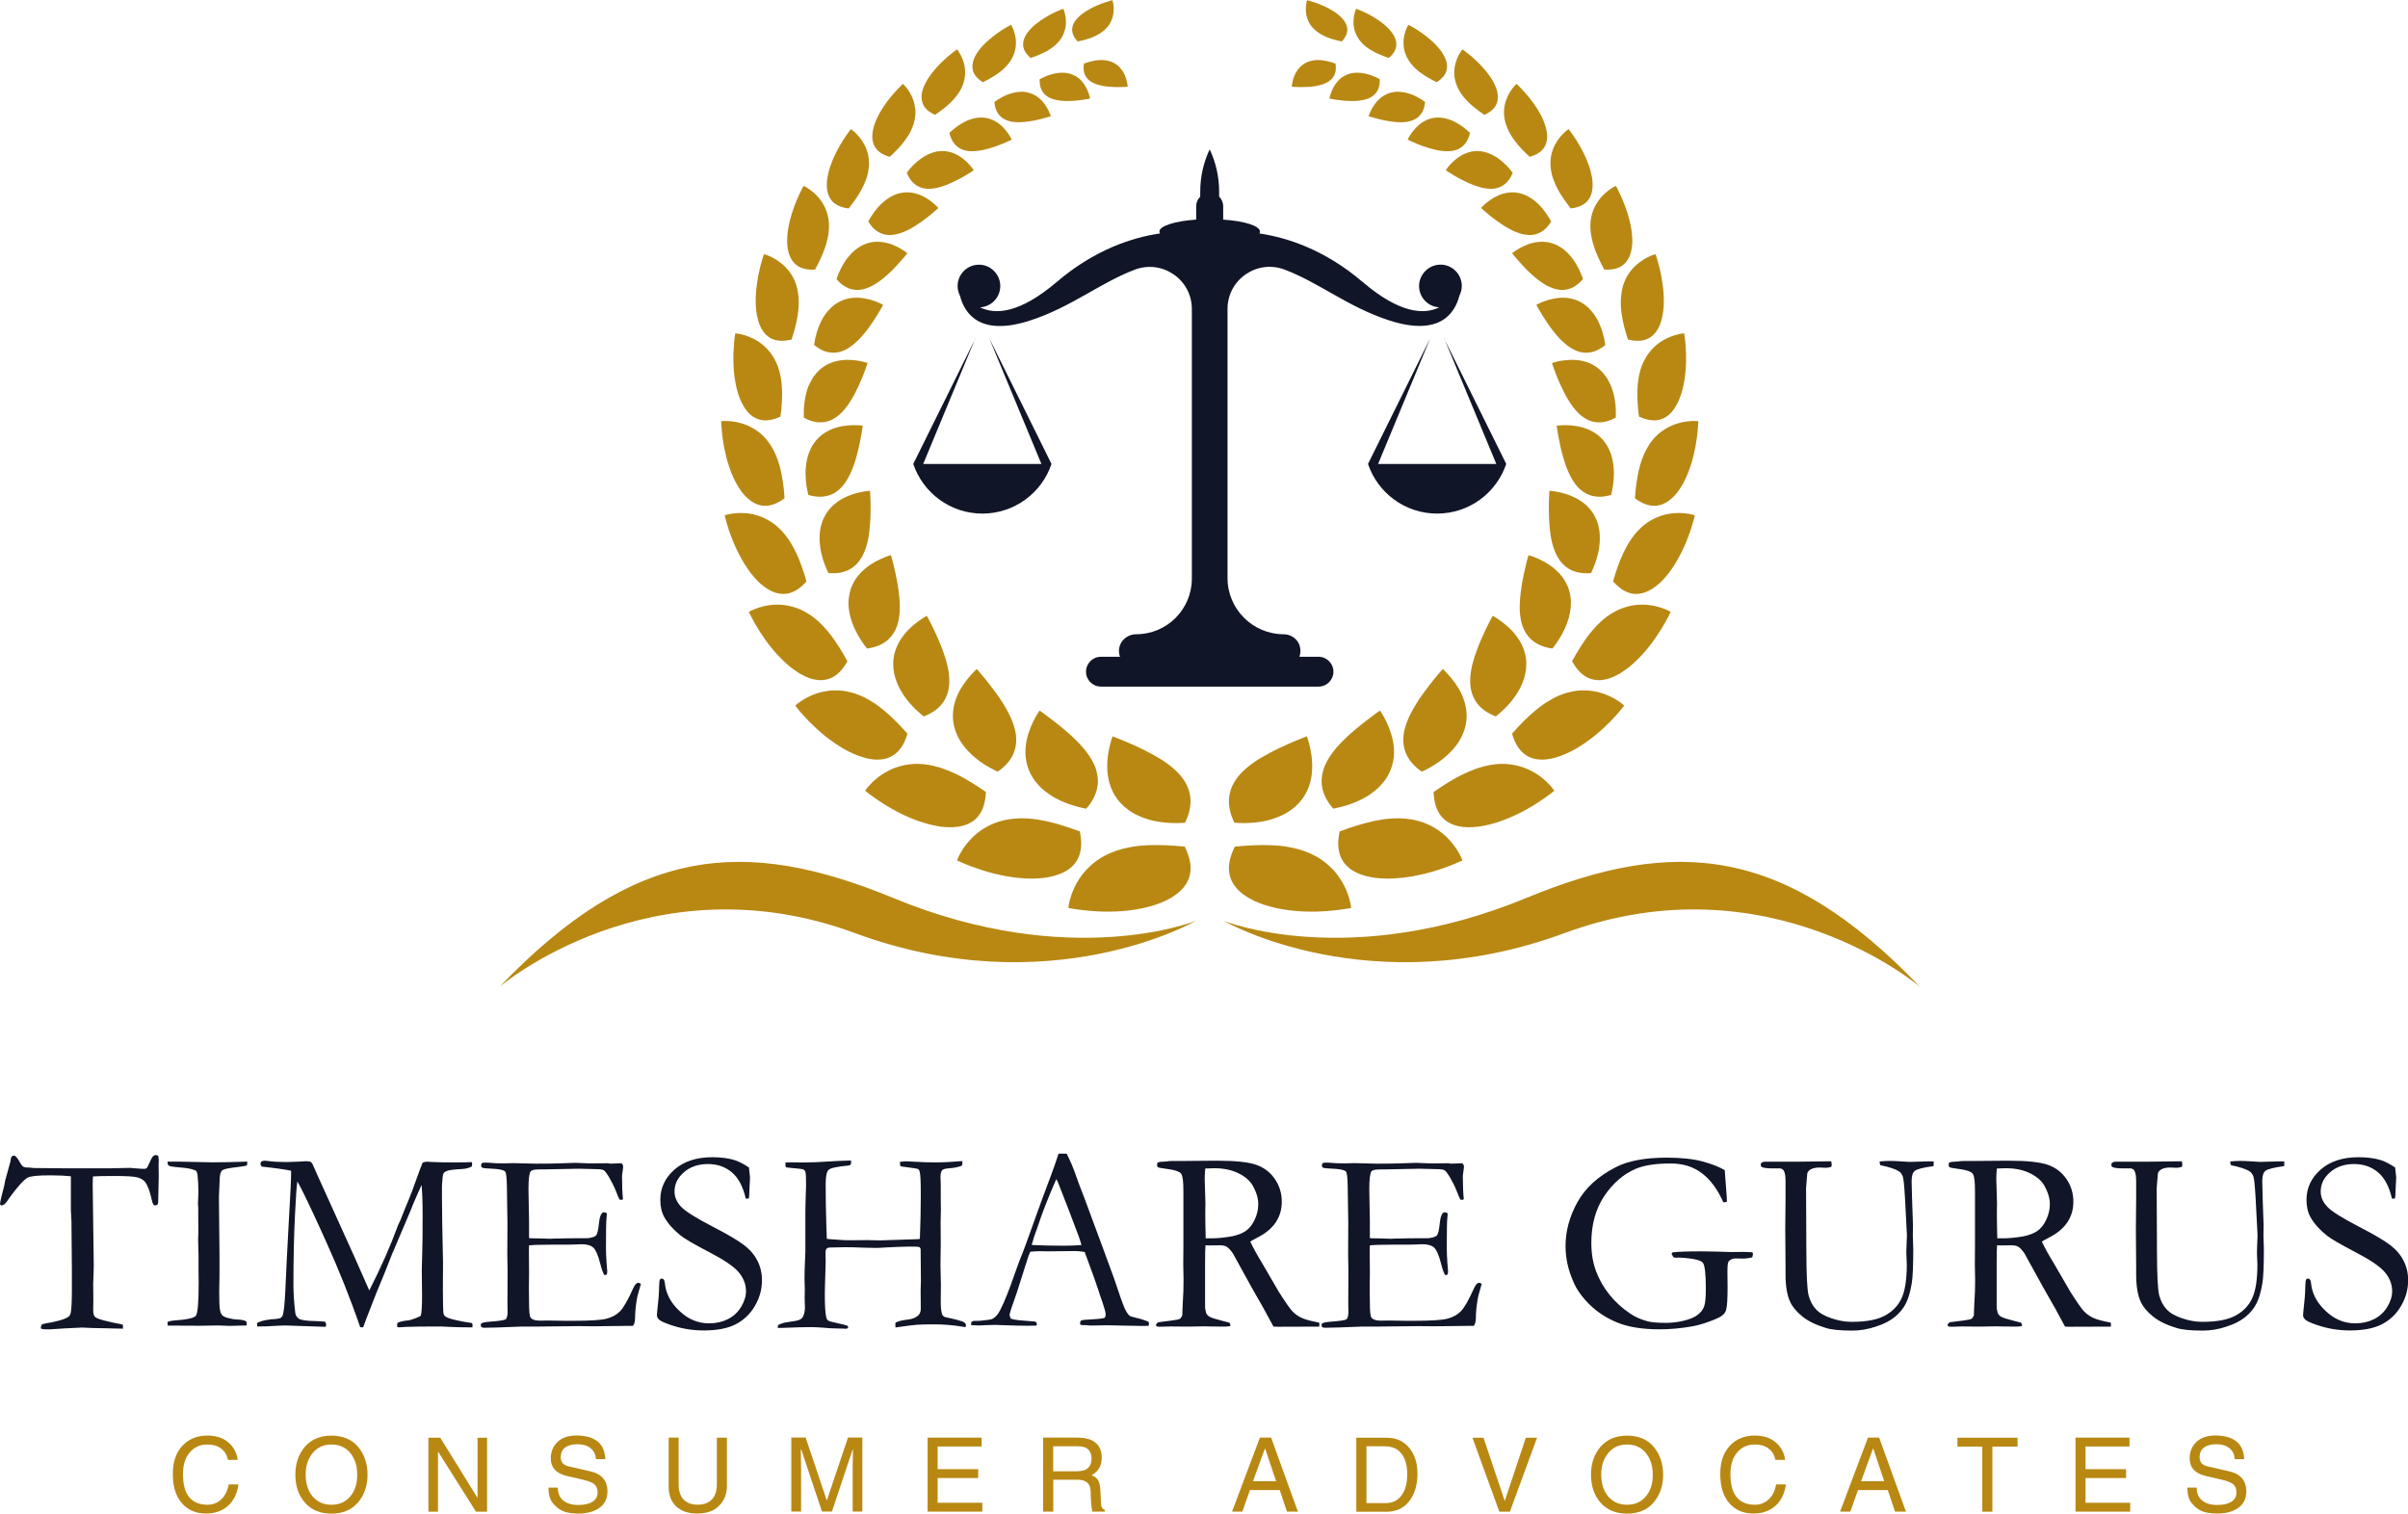 <svg xmlns="http://www.w3.org/2000/svg" xmlns:xlink="http://www.w3.org/1999/xlink" id="Layer_2" data-name="Layer 2" viewBox="0 0 339 213.11"><defs><style>      .cls-1 {        fill: #101527;      }      .cls-1, .cls-2, .cls-3 {        stroke-width: 0px;      }      .cls-4 {        clip-path: url(#clippath-2);      }      .cls-2 {        fill: none;      }      .cls-5 {        clip-path: url(#clippath-1);      }      .cls-6 {        clip-path: url(#clippath-4);      }      .cls-7 {        clip-path: url(#clippath);      }      .cls-8 {        clip-path: url(#clippath-3);      }      .cls-9 {        clip-path: url(#clippath-5);      }      .cls-3 {        fill: #b88813;      }    </style><clipPath id="clippath"><rect class="cls-2" x="182.97" width="8" height="6.59"></rect></clipPath><clipPath id="clippath-1"><rect class="cls-2" x="189.64" width="8" height="9.26"></rect></clipPath><clipPath id="clippath-2"><rect class="cls-2" x="149.64" width="8" height="6.59"></rect></clipPath><clipPath id="clippath-3"><rect class="cls-2" x="142.97" width="8" height="9.26"></rect></clipPath><clipPath id="clippath-4"><rect class="cls-2" x="170.97" y="121.26" width="99.33" height="18.67"></rect></clipPath><clipPath id="clippath-5"><rect class="cls-2" x="70.31" y="121.26" width="99.33" height="18.67"></rect></clipPath></defs><g id="Layer_1-2" data-name="Layer 1"><g><g class="cls-7"><path class="cls-3" d="M188.9,5.83c.79-.83.92-1.61.64-2.34-.14-.36-.39-.7-.7-1.03-.16-.16-.33-.31-.51-.46-.18-.14-.38-.28-.59-.41-.2-.13-.42-.26-.63-.37-.21-.12-.43-.22-.64-.32-.21-.09-.43-.19-.63-.27-.1-.04-.2-.08-.3-.12-.09-.04-.19-.07-.28-.1-.36-.13-.68-.22-.9-.29-.11-.03-.2-.05-.26-.07-.06-.02-.09-.02-.09-.02,0,0-.1.31-.15.78-.05.47-.04,1.1.17,1.76.11.32.27.66.49.98.11.16.24.32.4.47.15.16.31.31.51.45.19.15.4.28.64.41.24.13.49.26.78.38.58.22,1.26.43,2.07.58"></path></g><g class="cls-5"><path class="cls-3" d="M195.51,8.16c.96-.79,1.21-1.63,1-2.45-.21-.81-.88-1.63-1.7-2.3-.41-.34-.86-.65-1.3-.92-.44-.28-.88-.5-1.26-.69-.19-.09-.37-.17-.53-.24-.16-.07-.3-.13-.42-.18-.23-.1-.38-.15-.38-.15,0,0-.15.32-.26.82-.11.5-.18,1.19-.03,1.92.07.36.2.75.41,1.13.1.19.22.38.36.56.15.19.31.36.49.55s.4.36.64.53c.12.09.24.17.38.25.13.09.27.17.42.25.15.08.3.16.47.24.16.08.33.15.52.23.35.16.75.3,1.18.44"></path></g><path class="cls-3" d="M202.27,11.56c1.15-.72,1.54-1.57,1.43-2.49-.03-.22-.08-.46-.17-.69-.09-.23-.2-.46-.33-.69-.27-.46-.62-.91-1.02-1.33-.2-.21-.41-.42-.63-.61s-.44-.38-.66-.56c-.22-.17-.44-.34-.65-.49-.21-.15-.42-.29-.61-.42-.39-.25-.72-.45-.97-.58-.24-.14-.38-.21-.38-.21,0,0-.21.32-.4.85-.19.53-.35,1.26-.28,2.06.03.41.12.84.29,1.27.09.22.19.44.32.66.06.11.14.21.21.33.08.11.16.22.24.33.18.22.38.44.62.66.23.21.49.44.79.65.15.1.3.21.47.32.17.11.34.22.52.32.18.11.37.21.57.32s.41.21.63.32"></path><path class="cls-3" d="M208.98,16.17c.67-.3,1.14-.66,1.44-1.07.3-.41.44-.88.45-1.37.02-.5-.11-1.02-.33-1.56-.11-.26-.24-.53-.39-.79-.15-.27-.32-.53-.51-.78-.09-.13-.18-.26-.28-.38-.1-.13-.2-.24-.3-.36-.2-.24-.41-.47-.62-.7-.1-.11-.21-.21-.32-.32-.1-.1-.21-.2-.31-.3-.21-.19-.41-.38-.59-.54-.39-.32-.72-.58-.96-.77-.12-.09-.21-.16-.28-.21s-.1-.07-.1-.07c0,0-.27.31-.54.85-.14.27-.28.59-.39.95-.11.37-.19.78-.21,1.21-.03.44,0,.91.13,1.4.12.49.32,1,.64,1.52.63,1.05,1.71,2.12,3.46,3.29"></path><path class="cls-3" d="M215.36,22.08c.76-.21,1.31-.52,1.7-.91.39-.39.61-.85.7-1.38.09-.52.05-1.11-.1-1.7-.07-.3-.17-.6-.29-.91-.11-.31-.26-.61-.41-.91-.31-.61-.68-1.18-1.06-1.72-.05-.07-.09-.13-.14-.2-.05-.06-.1-.13-.15-.19-.1-.13-.19-.25-.29-.37-.19-.23-.38-.46-.56-.67-.36-.4-.68-.73-.9-.96-.11-.11-.21-.2-.27-.26-.06-.06-.1-.09-.1-.09,0,0-.33.3-.7.82s-.78,1.28-.96,2.21c-.09.46-.13.96-.07,1.5.03.26.07.54.15.83s.17.58.3.88.28.61.47.93c.09.16.19.31.31.47.11.17.23.33.36.5.13.17.27.33.41.51.15.17.3.35.47.53s.34.35.54.54c.19.18.38.38.59.56"></path><path class="cls-3" d="M221.1,29.35c.83-.09,1.47-.32,1.94-.66.48-.34.8-.8.98-1.34.05-.14.08-.28.11-.42.03-.15.05-.29.06-.44.03-.3.03-.63,0-.95-.01-.17-.03-.33-.06-.5s-.06-.34-.1-.51c-.08-.34-.17-.69-.28-1.04-.12-.34-.25-.68-.39-1.02-.07-.17-.14-.34-.22-.5-.07-.16-.15-.32-.23-.48-.16-.31-.32-.61-.48-.9-.17-.28-.33-.55-.48-.8-.31-.49-.6-.89-.8-1.17-.21-.28-.33-.44-.33-.44,0,0-.4.26-.87.76-.47.49-1.03,1.23-1.36,2.18-.17.47-.28.99-.31,1.57-.02.29-.01.59.02.9.02.16.04.32.07.48s.06.33.1.49c.08.34.2.69.35,1.05.15.37.32.74.54,1.14.21.4.46.81.76,1.23.15.22.3.44.47.66.17.23.35.45.53.69"></path><path class="cls-3" d="M225.85,37.96c.88.05,1.59-.07,2.15-.34.56-.28.97-.69,1.26-1.23.3-.54.44-1.17.51-1.88.01-.18.03-.36.03-.54s0-.36-.02-.55c-.02-.37-.06-.76-.12-1.14-.23-1.53-.77-3.07-1.26-4.21-.12-.29-.24-.55-.35-.78-.11-.23-.21-.43-.29-.6s-.15-.3-.2-.38c-.05-.09-.08-.14-.08-.14,0,0-.46.2-1.04.64-.58.44-1.28,1.12-1.8,2.06-.26.47-.47,1-.6,1.59-.07.3-.11.62-.14.95-.02.34-.01.68.02,1.05.03.37.09.76.18,1.16.09.41.21.84.36,1.29.16.45.34.93.58,1.43.11.25.23.51.37.78.07.14.14.27.21.4s.15.28.22.42"></path><path class="cls-3" d="M229.2,47.81c.91.22,1.68.23,2.31.05.64-.17,1.15-.54,1.55-1.04.2-.25.37-.54.52-.85.04-.08.07-.16.1-.24.04-.08.06-.17.09-.25.06-.17.11-.35.16-.53.09-.36.17-.74.22-1.14s.07-.8.08-1.21c0-.1,0-.21,0-.31v-.31c-.01-.21-.02-.42-.03-.62-.01-.21-.03-.41-.05-.62-.02-.2-.05-.4-.07-.6-.06-.4-.11-.79-.18-1.16-.07-.36-.15-.71-.22-1.04-.04-.16-.07-.32-.11-.46-.04-.15-.08-.29-.11-.42-.08-.26-.15-.49-.2-.68-.06-.19-.11-.33-.14-.44-.04-.1-.06-.15-.06-.15,0,0-.52.12-1.2.48-.34.18-.72.41-1.11.71-.39.3-.78.67-1.14,1.11-.18.22-.34.46-.5.72-.15.26-.29.54-.41.84-.13.3-.23.63-.31.97-.04.17-.07.35-.1.53s-.06.38-.07.57c-.02.2-.03.4-.04.6,0,.21,0,.42,0,.65.01.22.03.45.05.68.02.23.06.47.09.73.04.25.08.51.14.77l.09.41c.03.14.06.28.1.42.07.28.15.57.24.88.09.3.18.61.29.94"></path><path class="cls-3" d="M230.74,58.66c.9.41,1.68.57,2.38.52.7-.06,1.3-.33,1.82-.77.26-.22.49-.48.7-.78.21-.3.4-.63.58-.99.17-.35.31-.74.45-1.14.06-.2.13-.41.18-.61.05-.21.1-.42.15-.64.04-.21.08-.43.12-.65.04-.22.07-.44.1-.65.05-.44.09-.87.11-1.3.02-.21.02-.42.03-.63,0-.2,0-.41,0-.6s0-.4,0-.58-.02-.37-.03-.54c-.02-.35-.04-.68-.06-.96-.02-.29-.06-.54-.08-.75-.05-.42-.09-.66-.09-.66,0,0-.56.03-1.34.27s-1.78.68-2.68,1.47c-.45.4-.88.88-1.25,1.45-.19.29-.35.6-.51.94-.16.34-.29.71-.4,1.1-.03.1-.06.2-.08.31-.03.1-.05.21-.08.31-.04.22-.08.44-.11.67-.02.11-.04.23-.05.35-.01.11-.03.24-.04.36-.02.24-.04.51-.05.77-.01.54-.01,1.11.03,1.72.03.31.04.63.07.96.02.16.04.33.06.5.01.09.02.18.04.26,0,.09.02.18.03.27"></path><path class="cls-3" d="M230.15,70.16c.84.61,1.61.94,2.34,1.03s1.41-.07,2.03-.42c.31-.17.6-.4.89-.66.15-.13.28-.28.42-.43.07-.07.14-.15.2-.23.06-.08.13-.16.19-.24.25-.33.48-.7.7-1.09.22-.39.41-.8.59-1.22.09-.21.18-.43.26-.65.08-.22.16-.44.23-.66.15-.44.28-.89.38-1.32.11-.44.21-.87.29-1.28.08-.42.14-.81.19-1.18.03-.18.06-.36.07-.53.02-.17.04-.33.05-.48.03-.3.05-.57.07-.79.02-.22.03-.4.03-.52,0-.12,0-.19,0-.19,0,0-.58-.08-1.43.02-.86.09-1.97.35-3.07.99-.27.16-.54.34-.81.54-.13.1-.26.21-.39.33-.13.11-.25.24-.38.37-.25.26-.49.55-.71.88-.11.16-.22.33-.32.51-.11.18-.21.36-.31.56s-.19.4-.28.61c-.05.11-.09.22-.13.33-.05.11-.09.22-.13.34-.08.23-.16.48-.23.73-.04.13-.07.26-.1.39-.04.13-.07.27-.1.4-.06.28-.12.56-.17.86s-.1.6-.15.93c-.08.65-.17,1.34-.2,2.09"></path><path class="cls-3" d="M227.08,81.86c.73.81,1.46,1.33,2.19,1.58s1.45.23,2.17.01c.18-.06.36-.13.54-.21.18-.08.35-.18.53-.28.34-.21.68-.47,1.02-.76.08-.07.17-.15.25-.22s.16-.16.24-.24c.16-.17.32-.34.47-.52.16-.18.31-.36.45-.55.15-.19.29-.39.42-.59,1.11-1.6,1.96-3.48,2.48-4.97.14-.37.24-.71.34-1.03.09-.31.18-.58.24-.81.06-.22.1-.41.14-.53.03-.12.04-.19.04-.19,0,0-.58-.2-1.48-.29-.45-.04-.98-.05-1.55,0s-1.18.17-1.81.39-1.27.53-1.89.96c-.31.21-.62.46-.92.75-.15.14-.29.29-.44.45-.15.16-.29.33-.44.51-.14.18-.28.37-.42.57-.14.2-.28.41-.41.63-.13.22-.26.45-.39.7-.13.24-.26.5-.38.77-.24.54-.49,1.13-.72,1.77-.11.32-.23.66-.34,1.01-.06.17-.11.35-.16.54-.06.18-.11.36-.17.56"></path><path class="cls-3" d="M221.33,93.13c.56.99,1.19,1.69,1.88,2.11s1.44.57,2.22.51c.4-.04.8-.12,1.2-.26.4-.14.81-.32,1.21-.55.2-.11.41-.23.6-.37.2-.13.4-.27.6-.42.2-.15.4-.3.59-.47.19-.16.38-.33.57-.51.19-.18.37-.35.55-.54.18-.18.36-.37.53-.56s.34-.39.51-.58c.16-.19.32-.39.47-.59.31-.4.6-.79.86-1.18.13-.19.26-.38.38-.57.13-.18.24-.36.35-.54.21-.35.41-.69.58-.98.17-.29.3-.56.42-.78.23-.44.35-.7.35-.7,0,0-.56-.34-1.46-.62-.9-.29-2.15-.51-3.53-.34-.68.09-1.41.26-2.15.57-.18.07-.36.16-.55.26-.19.09-.38.2-.56.31-.19.11-.38.23-.56.36-.09.07-.19.14-.28.21-.09.07-.19.14-.28.22-.75.61-1.48,1.39-2.24,2.37-.74.99-1.5,2.18-2.29,3.64"></path><path class="cls-3" d="M212.86,103.27c.33,1.15.8,2,1.4,2.59s1.33.93,2.15,1.05c.41.05.83.06,1.28.01.22-.02.45-.06.68-.1.23-.05.46-.11.69-.18.94-.27,1.9-.71,2.83-1.24.23-.14.46-.28.69-.43s.46-.29.67-.45c.22-.16.44-.31.66-.47s.43-.33.63-.49c.41-.34.8-.67,1.16-1.01s.7-.66,1.01-.97c.3-.31.57-.61.82-.88.12-.13.23-.26.33-.38.1-.12.19-.23.28-.33.33-.4.52-.64.52-.64,0,0-.49-.47-1.34-.96-.85-.49-2.08-1.01-3.52-1.15-.72-.07-1.51-.06-2.32.09-.2.04-.41.08-.63.14-.21.05-.42.11-.64.19-.22.07-.43.16-.65.24s-.45.19-.67.3c-.22.11-.45.24-.68.38-.23.13-.47.28-.7.43-.11.08-.23.16-.35.24-.11.09-.23.18-.36.27-.24.18-.48.38-.73.58-.99.83-2.04,1.87-3.19,3.17"></path><path class="cls-3" d="M201.82,111.52c.05,1.24.32,2.23.78,2.98s1.12,1.27,1.92,1.58c.4.16.84.27,1.3.33.23.03.47.05.71.06.24,0,.49,0,.75-.01.26-.01.52-.03.78-.06.27-.03.53-.08.8-.13.53-.1,1.08-.23,1.61-.4.27-.08.54-.17.81-.26.27-.09.53-.2.79-.3.27-.1.53-.21.79-.33s.51-.23.76-.35c.25-.13.49-.24.73-.37s.47-.26.69-.38c.45-.26.88-.5,1.26-.75.38-.25.73-.48,1.05-.7.3-.22.57-.41.79-.57.44-.33.68-.53.68-.53,0,0-.1-.15-.29-.39-.19-.24-.48-.56-.85-.92-.38-.35-.84-.73-1.4-1.08-.56-.35-1.2-.68-1.92-.92-.36-.12-.73-.22-1.13-.3s-.82-.14-1.25-.16c-.86-.04-1.81.03-2.83.28-.26.06-.52.13-.78.21-.13.04-.27.08-.4.13s-.27.09-.41.15c-.28.1-.56.21-.85.34-.29.13-.58.26-.89.41-1.21.6-2.53,1.41-4.01,2.44"></path><path class="cls-3" d="M188.59,117.08c-.27,1.27-.25,2.33.03,3.21.27.88.8,1.56,1.53,2.09.09.07.19.13.28.19.1.06.2.11.3.17.21.11.42.21.65.3.45.18.95.33,1.47.43,1.05.21,2.21.27,3.39.21.29-.02.59-.04.89-.07.15-.01.3-.03.45-.04.15-.02.3-.04.44-.06.59-.08,1.18-.18,1.74-.31.57-.12,1.12-.25,1.64-.4.52-.15,1.02-.3,1.47-.46.45-.15.88-.3,1.24-.44.37-.15.69-.28.95-.39.27-.11.47-.2.61-.27.14-.07.22-.1.22-.1,0,0-.06-.17-.2-.46-.13-.29-.34-.69-.64-1.14s-.68-.95-1.15-1.44-1.04-.98-1.71-1.4c-.33-.21-.69-.41-1.07-.59-.38-.17-.79-.34-1.22-.46-.44-.13-.89-.23-1.39-.31-.24-.04-.49-.07-.76-.09-.13-.01-.26-.02-.39-.02-.13,0-.27-.01-.41-.02-.55-.01-1.12.03-1.73.09-.31.03-.62.08-.94.14-.33.05-.66.11-1.01.19-1.38.3-2.91.78-4.68,1.43"></path><path class="cls-3" d="M173.84,119.2c-.6,1.21-.88,2.29-.83,3.24s.39,1.79.99,2.51c.59.73,1.43,1.32,2.43,1.82.49.24,1.03.45,1.6.64.56.18,1.16.33,1.76.47.6.12,1.22.22,1.84.3.62.07,1.23.12,1.84.15.3.01.6.02.9.02.15,0,.29,0,.44,0s.29,0,.43,0c.56-.02,1.1-.04,1.6-.08.5-.04.96-.09,1.38-.13.2-.02.4-.05.57-.08s.34-.05.49-.07c.29-.05.53-.08.69-.11.08-.02.14-.03.18-.03l.06-.02s-.02-.19-.07-.51c-.06-.32-.17-.78-.35-1.31-.36-1.05-1.03-2.41-2.16-3.6-.56-.59-1.24-1.17-2.05-1.66-.4-.23-.84-.47-1.31-.67-.23-.1-.48-.19-.73-.28-.26-.09-.52-.17-.8-.25-.28-.07-.56-.14-.85-.2-.3-.06-.6-.12-.92-.17-.16-.02-.32-.04-.48-.06-.17-.02-.33-.04-.51-.06-.34-.03-.69-.05-1.06-.06-1.46-.06-3.13.01-5.08.2"></path><path class="cls-3" d="M188.01,8.94c.19,1.12-.14,1.85-.69,2.33-.28.24-.62.43-.99.56-.19.07-.38.13-.57.17-.2.05-.4.09-.6.13-.2.03-.4.05-.6.07-.2.02-.4.04-.59.04-.19.01-.38.02-.56.02s-.35,0-.51,0c-.31,0-.57-.02-.76-.03-.09,0-.17-.01-.21-.02-.05,0-.08-.01-.08-.01,0,0,.02-.32.13-.78s.31-1.05.71-1.59c.2-.27.44-.53.74-.74.16-.11.32-.21.51-.3s.38-.16.6-.21c.22-.06.45-.1.71-.12.25-.02.52-.01.81.02.58.05,1.23.21,1.97.48"></path><path class="cls-3" d="M194.24,11.14c.06,1.24-.4,1.98-1.06,2.43-.67.46-1.55.6-2.44.65-.44.01-.89,0-1.31-.03-.41-.04-.81-.07-1.14-.12-.17-.02-.32-.05-.46-.07-.14-.02-.26-.04-.36-.06-.2-.03-.31-.06-.31-.06,0,0,.05-.35.23-.83s.47-1.1.96-1.65c.25-.27.54-.52.9-.71.18-.1.37-.19.58-.26.21-.07.44-.13.68-.16.24-.03.5-.04.78-.03.14.01.28.02.43.04.15.02.3.05.45.08.16.03.31.07.48.12s.33.1.51.17c.34.13.7.29,1.08.49"></path><path class="cls-3" d="M200.62,14.36c-.11,1.33-.71,2.07-1.48,2.46-.19.1-.4.18-.61.23-.22.06-.44.1-.67.13-.46.05-.94.04-1.42,0-.24-.02-.47-.05-.7-.09-.23-.04-.46-.07-.69-.11-.22-.04-.43-.09-.63-.14-.2-.05-.4-.09-.57-.14-.35-.09-.65-.18-.85-.24-.21-.06-.33-.1-.33-.1,0,0,.11-.36.36-.86.26-.5.65-1.13,1.26-1.65.3-.26.65-.48,1.06-.65.2-.08.43-.15.66-.2.11-.03.24-.05.36-.06.12-.02.25-.02.39-.02.26,0,.54.02.84.07.3.05.6.14.93.24.17.06.33.12.5.19.17.08.34.16.52.26s.35.2.54.31c.18.11.36.24.55.38"></path><path class="cls-3" d="M206.95,18.71c-.16.7-.43,1.23-.77,1.61-.34.39-.74.64-1.19.79-.44.15-.93.2-1.43.18-.25,0-.49-.03-.75-.07-.26-.03-.51-.08-.76-.14-.13-.03-.25-.06-.37-.1-.13-.03-.25-.06-.37-.09-.24-.07-.48-.15-.71-.23-.11-.04-.22-.08-.33-.11s-.21-.08-.32-.12c-.21-.08-.41-.16-.58-.23-.36-.15-.66-.28-.87-.38s-.33-.16-.33-.16c0,0,.17-.38.51-.87.17-.25.39-.53.65-.8.26-.27.56-.54.92-.77.35-.23.76-.43,1.22-.55s.97-.16,1.54-.09c.28.04.57.1.89.2.3.09.63.22.95.4.66.34,1.36.83,2.09,1.52"></path><path class="cls-3" d="M212.97,24.3c-.28.72-.65,1.23-1.07,1.58-.42.35-.89.56-1.39.65s-1.01.06-1.53-.03c-.27-.04-.53-.11-.78-.19-.26-.07-.53-.16-.78-.26-.51-.2-1.01-.42-1.46-.66-.06-.03-.11-.06-.17-.09-.06-.03-.11-.06-.17-.08-.11-.06-.22-.11-.32-.17-.21-.11-.4-.23-.58-.33-.36-.21-.66-.4-.86-.53-.1-.07-.18-.13-.24-.16-.05-.04-.08-.06-.08-.06,0,0,.23-.38.67-.85.44-.47,1.08-1.05,1.9-1.43.41-.19.87-.34,1.38-.4.26-.03.52-.03.79-.01.27.02.56.07.85.15.29.08.59.2.91.35.16.08.31.16.47.26.16.09.31.2.48.32.16.11.32.24.49.38.16.14.32.29.49.45.16.16.33.33.49.52.17.19.33.39.49.6"></path><path class="cls-3" d="M218.38,31.17c-.42.71-.89,1.18-1.4,1.48-.5.3-1.03.44-1.56.44-.14,0-.27,0-.4-.02-.14-.01-.27-.03-.41-.05-.27-.05-.54-.12-.8-.21-.14-.05-.27-.1-.4-.15-.14-.05-.27-.11-.4-.17-.26-.12-.52-.26-.77-.41-.26-.14-.5-.29-.74-.45-.12-.08-.23-.16-.35-.24-.11-.08-.23-.16-.34-.23-.22-.16-.43-.32-.63-.47-.2-.15-.39-.3-.56-.44-.33-.28-.62-.52-.81-.69s-.3-.28-.3-.28c0,0,.31-.36.84-.79.54-.43,1.3-.94,2.23-1.21.47-.14.98-.22,1.52-.2.27.02.55.05.84.12.14.03.29.07.43.12.15.05.29.11.44.18.29.14.6.3.9.52.3.21.6.46.91.76.3.3.59.65.89,1.04.15.2.29.41.43.64.14.22.29.45.42.71"></path><path class="cls-3" d="M222.85,39.29c-.57.67-1.15,1.08-1.73,1.31-.58.22-1.16.27-1.72.18-.56-.08-1.11-.29-1.63-.57-.13-.07-.26-.15-.39-.23-.13-.08-.26-.16-.39-.25-.25-.17-.49-.36-.73-.55s-.47-.39-.69-.59c-.11-.1-.22-.2-.32-.31-.11-.1-.21-.2-.31-.3-.4-.41-.77-.8-1.07-1.15-.15-.18-.3-.33-.42-.47-.13-.15-.23-.27-.31-.38-.17-.21-.27-.33-.27-.33,0,0,.38-.32,1.02-.68s1.52-.77,2.54-.89c.51-.07,1.06-.06,1.63.05.28.06.56.15.85.27s.59.27.87.46c.29.19.57.42.85.69.28.28.55.59.82.95.27.36.51.78.76,1.24.11.23.23.48.34.74.05.13.1.26.16.4.05.14.1.28.15.42"></path><path class="cls-3" d="M226,48.57c-.71.59-1.4.91-2.05,1.03-.65.12-1.26.06-1.83-.14-.29-.09-.56-.22-.82-.38-.06-.04-.13-.08-.19-.12-.07-.04-.13-.09-.2-.13-.13-.09-.25-.18-.38-.28-.24-.19-.48-.41-.71-.63s-.45-.46-.66-.71l-.31-.37c-.1-.12-.2-.24-.3-.37-.09-.13-.19-.25-.28-.38s-.18-.25-.27-.38c-.17-.24-.33-.48-.48-.72-.16-.23-.3-.45-.42-.66-.06-.1-.13-.2-.18-.3s-.11-.18-.16-.27c-.1-.17-.19-.32-.26-.44-.14-.25-.21-.4-.21-.4,0,0,.45-.27,1.18-.53.36-.13.8-.26,1.27-.35.48-.09,1-.15,1.54-.12.28.01.55.04.83.1s.57.14.85.25c.28.11.56.25.84.43.14.09.28.19.42.29.13.11.27.22.4.35.14.13.27.27.39.41.13.15.26.31.38.47.11.17.23.35.35.54.11.19.22.39.32.61.1.21.2.44.29.68.05.12.09.24.14.36.04.13.08.26.12.39.08.26.15.54.22.83.06.29.11.59.16.91"></path><path class="cls-3" d="M227.45,58.81c-.86.47-1.64.66-2.34.66s-1.31-.19-1.86-.51c-.27-.16-.54-.34-.78-.55-.24-.21-.47-.45-.68-.7s-.42-.52-.61-.79c-.1-.14-.19-.28-.28-.43-.09-.14-.18-.29-.27-.43-.09-.15-.17-.29-.24-.44-.08-.15-.16-.3-.23-.44-.15-.3-.29-.59-.42-.88-.06-.15-.13-.29-.19-.42-.06-.14-.12-.28-.18-.41-.05-.14-.1-.26-.16-.39-.05-.13-.1-.25-.15-.36-.1-.24-.18-.46-.24-.65-.07-.19-.14-.36-.18-.51-.1-.28-.15-.45-.15-.45,0,0,.53-.19,1.33-.32.8-.13,1.89-.21,3.01.04.57.13,1.13.34,1.67.68.27.17.54.37.8.61.25.23.49.51.72.82.06.08.11.16.17.24.06.08.1.17.16.26.1.18.2.36.29.56.05.1.09.2.14.3.02.05.05.1.07.16.02.05.04.1.06.16.08.22.15.45.22.7.14.48.22,1.02.29,1.6.04.29.05.59.06.91,0,.16,0,.31,0,.48v.24c0,.08,0,.17-.01.25"></path><path class="cls-3" d="M226.88,69.67c-.99.3-1.83.33-2.55.19-.72-.15-1.32-.47-1.82-.91-.26-.22-.48-.46-.69-.73-.1-.13-.2-.27-.29-.41l-.14-.22c-.04-.07-.09-.15-.13-.22-.18-.3-.33-.61-.47-.94-.14-.32-.28-.66-.39-.99-.06-.17-.11-.33-.16-.5-.06-.17-.11-.33-.16-.5-.09-.33-.17-.66-.26-.98s-.15-.63-.21-.93c-.07-.3-.12-.58-.17-.84-.05-.26-.09-.5-.13-.71s-.06-.41-.09-.56c-.02-.16-.03-.28-.05-.36-.01-.08-.02-.13-.02-.13,0,0,.58-.08,1.43-.07.86.03,2,.15,3.1.64.28.13.55.27.82.44.14.09.27.18.4.28s.26.21.38.32c.24.23.48.49.69.79.11.15.21.3.31.47.09.17.18.34.27.53.08.18.16.38.23.58.04.1.07.21.1.31.03.11.06.22.08.33.06.22.1.46.14.7.02.12.04.24.05.37l.03.39c.02.27.03.54.02.82,0,.29-.02.58-.05.89-.05.61-.17,1.27-.33,1.96"></path><path class="cls-3" d="M223.98,80.69c-1.07.09-1.94-.06-2.65-.36-.7-.31-1.25-.77-1.67-1.33-.1-.14-.2-.28-.29-.43-.09-.15-.17-.3-.26-.46-.16-.32-.29-.65-.4-.99-.03-.08-.06-.17-.08-.26l-.08-.27c-.05-.18-.09-.36-.13-.54-.04-.18-.07-.36-.1-.54-.03-.18-.06-.36-.08-.55-.05-.36-.08-.72-.11-1.08-.02-.18-.03-.36-.03-.54-.01-.17-.02-.34-.03-.52-.02-.34-.02-.67-.02-.98-.01-.32,0-.61,0-.89.01-.27.01-.53.02-.75.01-.23.02-.42.03-.58s.02-.29.02-.38c0-.08.01-.14.01-.14,0,0,.61.03,1.49.23.44.1.95.24,1.47.45s1.07.48,1.59.85c.52.36,1.01.82,1.43,1.4.2.29.39.6.55.95.08.18.16.36.22.55.07.19.12.39.17.6.05.21.08.42.12.65.03.22.04.46.05.7s.01.49,0,.75c-.02.26-.05.53-.08.8-.07.56-.21,1.14-.4,1.76-.09.31-.21.62-.34.94-.06.16-.13.33-.2.49s-.15.33-.23.5"></path><path class="cls-3" d="M218.56,91.31c-1.13-.15-1.97-.5-2.63-.98-.65-.47-1.1-1.08-1.41-1.74-.15-.33-.27-.68-.35-1.04s-.15-.73-.18-1.1c-.02-.19-.03-.38-.04-.57,0-.19-.01-.39,0-.58,0-.19.01-.38.02-.57.01-.19.02-.39.04-.58s.04-.38.06-.57c.02-.19.04-.38.07-.56.03-.19.05-.37.08-.55.03-.18.06-.36.09-.54.06-.35.14-.68.2-1.01.03-.16.06-.32.1-.47.03-.15.07-.29.1-.43.06-.28.13-.53.18-.76.06-.22.11-.42.15-.59.09-.32.15-.51.15-.51,0,0,.62.17,1.47.56s1.95,1.02,2.85,2c.46.49.85,1.06,1.15,1.74.07.17.15.35.2.53s.11.37.15.57c.04.19.08.4.1.6.02.11.03.21.04.32,0,.11,0,.21,0,.33.02.89-.15,1.89-.56,2.98-.4,1.09-1.06,2.28-2.03,3.51"></path><path class="cls-3" d="M210.57,100.86c-1.11-.42-1.9-.98-2.45-1.63-.55-.64-.86-1.35-1.02-2.09-.08-.38-.12-.76-.13-1.15,0-.19,0-.38.02-.57.01-.2.03-.4.05-.59.1-.78.3-1.57.54-2.33.48-1.52,1.14-2.95,1.65-4.02.13-.27.24-.52.36-.73.05-.1.1-.21.16-.3.05-.09.09-.18.13-.26.16-.31.27-.49.27-.49,0,0,.59.32,1.38.92.79.6,1.76,1.48,2.46,2.69.35.6.63,1.28.78,2.04.04.19.06.39.08.58.02.2.03.4.02.61,0,.21-.01.42-.03.65-.03.21-.06.44-.11.67-.05.22-.11.46-.18.7-.07.23-.17.47-.27.71-.05.12-.1.24-.16.37s-.13.25-.19.37c-.14.25-.29.5-.45.76-.67,1.02-1.61,2.07-2.89,3.09"></path><path class="cls-3" d="M200.16,108.64c-1.02-.7-1.68-1.46-2.08-2.25s-.55-1.58-.52-2.38c.01-.4.06-.8.15-1.19.05-.19.1-.39.16-.58.06-.2.13-.39.2-.58s.15-.38.23-.57.17-.38.27-.56c.18-.37.39-.73.6-1.09.1-.18.21-.35.32-.53.11-.17.22-.34.33-.51s.22-.33.34-.49c.11-.16.22-.32.34-.47.11-.16.22-.31.34-.45.11-.15.22-.29.32-.43.21-.28.43-.54.61-.78.19-.24.38-.46.54-.65.16-.2.3-.36.42-.5.24-.27.38-.43.38-.43,0,0,.14.11.35.33s.51.53.84.93c.33.4.68.88,1.02,1.43s.63,1.18.84,1.88c.11.34.19.71.25,1.09.05.38.07.76.06,1.17-.03.81-.22,1.66-.63,2.54-.11.22-.22.44-.35.66-.07.11-.14.22-.21.33-.08.11-.16.22-.23.33-.17.22-.35.44-.54.67-.2.22-.41.43-.64.65-.93.87-2.14,1.71-3.69,2.43"></path><path class="cls-3" d="M187.7,113.86c-.85-.97-1.32-1.91-1.52-2.81-.2-.9-.14-1.74.09-2.53.03-.1.06-.2.09-.3.03-.1.07-.19.1-.29.08-.19.16-.38.26-.57.19-.38.41-.73.65-1.08.48-.69,1.06-1.35,1.66-1.95.15-.16.3-.3.46-.45.15-.15.31-.29.46-.43.31-.28.62-.54.92-.8.3-.26.6-.49.88-.72.28-.23.56-.43.81-.63.25-.19.48-.36.69-.52.2-.16.39-.29.54-.4.3-.21.48-.34.48-.34,0,0,.11.15.28.42.16.27.39.66.62,1.14.23.48.47,1.06.67,1.7.2.65.35,1.35.4,2.1.03.38.02.77-.02,1.16s-.11.79-.23,1.19c-.11.41-.27.82-.48,1.22-.1.2-.22.4-.35.6-.06.1-.13.2-.2.3s-.15.19-.23.29c-.32.39-.69.78-1.14,1.14-.22.18-.46.36-.71.54-.26.17-.53.34-.82.5-1.16.64-2.6,1.18-4.34,1.51"></path><path class="cls-3" d="M173.79,115.85c-.6-1.2-.81-2.27-.78-3.22.04-.95.32-1.79.76-2.53.44-.73,1.03-1.39,1.7-1.95.33-.29.69-.56,1.05-.81.36-.26.74-.5,1.13-.72,1.52-.9,3.1-1.61,4.3-2.13.3-.13.57-.24.82-.34.13-.05.24-.09.34-.14.11-.04.21-.08.3-.12.18-.07.32-.12.42-.16.05-.02.09-.03.11-.04.03-.01.04-.02.04-.02,0,0,.07.18.17.49.09.32.22.77.33,1.31.22,1.1.39,2.56.1,4.11-.14.78-.41,1.55-.85,2.31-.22.38-.49.74-.8,1.09-.16.18-.33.35-.51.52-.19.16-.38.32-.59.48-.21.15-.44.31-.68.45s-.49.28-.77.4c-.14.06-.28.13-.42.18-.14.06-.29.11-.44.17-.3.11-.61.2-.95.3-1.33.33-2.93.49-4.78.36"></path><path class="cls-3" d="M152.6,8.94c-.19,1.12.14,1.85.69,2.33.28.24.62.43.99.56.18.07.38.13.57.17.2.05.4.09.6.13.2.03.4.05.6.07.2.02.4.04.59.04.19.01.38.02.56.02s.35,0,.51,0c.31,0,.57-.02.76-.03.09,0,.17-.01.21-.02.05,0,.08-.01.08-.01,0,0-.02-.32-.13-.78s-.31-1.05-.71-1.59c-.2-.27-.44-.53-.74-.74-.16-.11-.32-.21-.51-.3s-.38-.16-.6-.21c-.22-.06-.45-.1-.71-.12-.25-.02-.52-.01-.81.02-.58.05-1.23.21-1.97.48"></path><path class="cls-3" d="M146.37,11.14c-.06,1.24.4,1.98,1.06,2.43.68.46,1.56.6,2.45.65.44.01.89,0,1.31-.03.41-.04.81-.07,1.14-.12.17-.02.32-.05.46-.07.14-.02.26-.04.36-.06.2-.03.31-.06.31-.06,0,0-.05-.35-.23-.83s-.47-1.1-.96-1.65c-.24-.27-.54-.52-.9-.71-.18-.1-.37-.19-.58-.26-.21-.07-.44-.13-.68-.16-.24-.03-.5-.04-.78-.03-.14.01-.28.02-.43.04-.15.02-.3.05-.45.08-.16.03-.31.07-.48.12-.16.05-.33.1-.51.17-.34.13-.7.29-1.08.49"></path><path class="cls-3" d="M139.99,14.36c.11,1.33.71,2.07,1.48,2.46.19.1.4.18.61.23.22.06.44.1.67.13.46.05.94.04,1.42,0,.24-.02.47-.05.7-.09.23-.04.46-.07.69-.11.22-.04.43-.09.63-.14.2-.05.4-.09.57-.14.35-.09.65-.18.85-.24.21-.06.33-.1.33-.1,0,0-.11-.36-.36-.86-.26-.5-.65-1.13-1.26-1.65-.3-.26-.65-.48-1.06-.65-.21-.08-.43-.15-.66-.2-.11-.03-.24-.05-.36-.06-.12-.02-.25-.02-.38-.02-.27,0-.55.02-.84.07-.3.05-.6.14-.93.24-.16.06-.33.12-.5.19-.17.08-.34.16-.52.26s-.35.2-.54.31c-.18.11-.36.24-.55.38"></path><path class="cls-3" d="M133.66,18.71c.16.7.43,1.23.77,1.61s.74.64,1.19.79c.44.15.93.2,1.42.18.25,0,.49-.03.75-.07.26-.03.51-.08.76-.14.13-.03.25-.06.37-.1.13-.03.25-.06.37-.09.24-.07.48-.15.71-.23.11-.04.22-.08.33-.11s.22-.08.32-.12c.2-.08.4-.16.58-.23.36-.15.66-.28.87-.38s.33-.16.33-.16c0,0-.17-.38-.51-.87-.17-.25-.39-.53-.65-.8-.26-.27-.56-.54-.92-.77-.35-.23-.76-.43-1.22-.55s-.97-.16-1.54-.09c-.28.04-.57.1-.89.2-.31.09-.63.22-.95.4-.66.34-1.36.83-2.09,1.52"></path><path class="cls-3" d="M127.65,24.3c.28.72.65,1.23,1.07,1.58.42.35.89.56,1.39.65s1.01.06,1.53-.03c.27-.04.53-.11.78-.19.26-.07.53-.16.78-.26.5-.2,1.01-.42,1.46-.66.06-.03.11-.06.17-.09.06-.03.11-.06.17-.08.11-.06.22-.11.32-.17.21-.11.4-.23.58-.33.36-.21.66-.4.86-.53.1-.07.18-.13.24-.16.05-.04.08-.06.08-.06,0,0-.23-.38-.67-.85-.44-.47-1.08-1.05-1.9-1.43-.41-.19-.87-.34-1.38-.4-.26-.03-.52-.03-.79-.01-.28.02-.56.07-.86.15-.29.08-.59.2-.91.35-.16.08-.31.16-.47.26-.16.09-.31.2-.48.32-.16.11-.32.24-.49.38-.16.14-.32.29-.49.45-.16.16-.33.33-.49.52-.17.19-.33.39-.49.6"></path><path class="cls-3" d="M122.23,31.17c.42.71.89,1.18,1.4,1.48.5.3,1.03.44,1.56.44.14,0,.27,0,.4-.02.14-.01.27-.03.41-.05.27-.05.54-.12.8-.21.14-.05.27-.1.4-.15.14-.05.27-.11.4-.17.26-.12.52-.26.77-.41.26-.14.5-.29.74-.45.11-.08.23-.16.35-.24.11-.08.23-.16.34-.23.22-.16.43-.32.63-.47.2-.15.39-.3.56-.44.33-.28.62-.52.81-.69s.3-.28.3-.28c0,0-.31-.36-.84-.79-.54-.43-1.3-.94-2.23-1.21-.46-.14-.98-.22-1.52-.2-.27.02-.55.05-.84.12-.14.03-.29.07-.43.12-.15.05-.29.11-.44.18-.29.14-.6.3-.9.52-.3.21-.6.46-.91.76-.3.3-.6.65-.9,1.04-.15.2-.29.41-.43.64-.14.22-.29.45-.42.71"></path><path class="cls-3" d="M117.76,39.29c.56.67,1.15,1.08,1.73,1.31.58.22,1.16.27,1.72.18.56-.08,1.11-.29,1.63-.57.13-.07.26-.15.39-.23.13-.08.26-.16.39-.25.25-.17.49-.36.73-.55s.47-.39.69-.59c.11-.1.21-.2.32-.31.11-.1.21-.2.31-.3.4-.41.77-.8,1.07-1.15.15-.18.3-.33.42-.47.12-.15.23-.27.31-.38.17-.21.27-.33.27-.33,0,0-.38-.32-1.02-.68s-1.52-.77-2.54-.89c-.51-.07-1.06-.06-1.63.05-.28.06-.56.15-.85.27-.28.12-.58.27-.86.46-.28.19-.57.42-.85.69-.28.28-.55.59-.82.95-.26.36-.51.78-.76,1.24-.11.23-.23.48-.34.74-.05.13-.1.26-.16.4-.05.14-.1.28-.15.42"></path><path class="cls-3" d="M114.61,48.57c.71.59,1.4.91,2.05,1.03.65.12,1.26.06,1.83-.14.29-.09.56-.22.82-.38.06-.04.13-.08.19-.12.07-.04.13-.09.2-.13.13-.09.25-.18.38-.28.24-.19.48-.41.71-.63s.45-.46.66-.71l.31-.37c.1-.12.2-.24.3-.37.09-.13.19-.25.28-.38s.18-.25.27-.38c.17-.24.33-.48.48-.72.16-.23.3-.45.42-.66.06-.1.13-.2.18-.3s.11-.18.16-.27c.1-.17.19-.32.26-.44.14-.25.21-.4.21-.4,0,0-.45-.27-1.18-.53-.36-.13-.8-.26-1.28-.35-.47-.09-.99-.15-1.54-.12-.28.01-.55.04-.83.1s-.57.14-.85.25c-.28.11-.56.25-.84.43-.14.09-.28.19-.42.29-.13.11-.27.22-.4.35-.14.13-.27.27-.39.41-.13.15-.26.31-.38.47-.11.17-.23.35-.35.54-.11.19-.22.39-.32.61-.1.21-.2.44-.29.68-.05.12-.09.24-.14.36-.04.13-.08.26-.12.39-.08.26-.15.54-.22.83-.06.29-.11.59-.16.91"></path><path class="cls-3" d="M113.16,58.81c.86.47,1.64.66,2.34.66s1.31-.19,1.86-.51c.27-.16.54-.34.78-.55.24-.21.47-.45.69-.7s.42-.52.61-.79c.09-.14.19-.28.27-.43.09-.14.18-.29.27-.43.09-.15.17-.29.25-.44.07-.15.15-.3.23-.44.15-.3.29-.59.42-.88.06-.15.13-.29.19-.42.06-.14.12-.28.18-.41.05-.14.1-.26.16-.39.05-.13.1-.25.15-.36.09-.24.18-.46.24-.65.07-.19.14-.36.19-.51.1-.28.15-.45.15-.45,0,0-.53-.19-1.33-.32-.8-.13-1.89-.21-3.01.04-.56.13-1.13.34-1.67.68-.27.17-.55.37-.8.61-.25.23-.49.51-.72.82-.06.08-.11.16-.17.24-.06.08-.1.17-.16.26-.1.18-.2.36-.29.56-.05.1-.09.2-.14.3-.03.05-.05.1-.07.16-.02.05-.04.1-.06.16-.08.22-.15.45-.21.7-.14.48-.22,1.02-.29,1.6-.04.29-.05.59-.06.91,0,.16,0,.31,0,.48v.24c0,.08,0,.17.01.25"></path><path class="cls-3" d="M113.73,69.67c.99.3,1.83.33,2.55.19.72-.15,1.32-.47,1.82-.91.26-.22.48-.46.69-.73.1-.13.2-.27.29-.41l.14-.22c.04-.07.09-.15.13-.22.18-.3.33-.61.47-.94.14-.32.28-.66.39-.99.06-.17.11-.33.17-.5.05-.17.1-.33.15-.5.09-.33.17-.66.26-.98s.15-.63.21-.93c.07-.3.12-.58.17-.84.05-.26.09-.5.13-.71s.06-.41.09-.56c.02-.16.03-.28.05-.36.01-.08.02-.13.02-.13,0,0-.58-.08-1.43-.07-.86.03-2.01.15-3.1.64-.28.13-.55.27-.82.44-.13.09-.27.18-.4.28s-.26.21-.38.32c-.24.23-.48.49-.69.79-.11.15-.21.3-.31.47-.09.17-.19.34-.27.53-.08.18-.16.38-.23.58-.04.1-.07.21-.1.31-.03.11-.06.22-.08.33-.06.22-.1.46-.14.7-.02.12-.04.24-.05.37-.02.13-.03.26-.03.39-.02.27-.03.54-.02.82,0,.29.03.58.05.89.05.61.17,1.27.33,1.96"></path><path class="cls-3" d="M116.63,80.69c1.07.09,1.94-.06,2.65-.36.7-.31,1.25-.77,1.67-1.33.1-.14.2-.28.29-.43.09-.15.17-.3.26-.46.16-.32.29-.65.4-.99.03-.08.06-.17.08-.26l.08-.27c.05-.18.09-.36.13-.54.04-.18.07-.36.1-.54.03-.18.06-.36.08-.55.05-.36.08-.72.11-1.08.02-.18.03-.36.03-.54.01-.17.02-.34.03-.52.02-.34.02-.67.02-.98.01-.32,0-.61,0-.89-.01-.27-.01-.53-.02-.75,0-.23-.02-.42-.03-.58s-.02-.29-.02-.38c0-.08-.01-.14-.01-.14,0,0-.61.03-1.49.23-.44.1-.95.24-1.47.45s-1.08.48-1.59.85-1.01.82-1.43,1.4c-.2.29-.39.6-.55.95-.08.18-.16.36-.22.55-.06.19-.12.39-.17.6-.05.21-.09.42-.12.65s-.04.46-.05.7-.01.49,0,.75c.02.26.05.53.08.8.07.56.21,1.14.4,1.76.09.31.21.62.34.94.06.16.13.33.2.49s.15.33.23.5"></path><path class="cls-3" d="M122.06,91.31c1.12-.15,1.97-.5,2.63-.98.65-.47,1.1-1.08,1.41-1.74.15-.33.27-.68.35-1.04s.15-.73.18-1.1c.02-.19.03-.38.04-.57,0-.19.01-.39,0-.58,0-.19-.01-.38-.02-.57-.01-.19-.02-.39-.04-.58s-.04-.38-.06-.57c-.02-.19-.04-.38-.07-.56-.03-.19-.05-.37-.08-.55-.03-.18-.06-.36-.09-.54-.06-.35-.14-.68-.2-1.01-.03-.16-.06-.32-.1-.47-.03-.15-.07-.29-.1-.43-.06-.28-.13-.53-.18-.76-.06-.22-.11-.42-.16-.59-.08-.32-.15-.51-.15-.51,0,0-.62.17-1.47.56-.86.4-1.95,1.02-2.85,2-.46.49-.85,1.06-1.15,1.74-.07.17-.15.35-.2.53s-.11.37-.15.57c-.04.19-.08.4-.1.6-.02.11-.03.21-.03.32-.01.11-.01.21-.02.33-.01.89.15,1.89.56,2.98.41,1.09,1.07,2.28,2.04,3.51"></path><path class="cls-3" d="M130.05,100.86c1.11-.42,1.9-.98,2.45-1.63.55-.64.87-1.35,1.02-2.09.08-.38.12-.76.13-1.15,0-.19,0-.38-.02-.57-.01-.2-.03-.4-.05-.59-.1-.78-.3-1.57-.54-2.33-.48-1.52-1.14-2.95-1.65-4.02-.13-.27-.24-.52-.36-.73-.05-.1-.1-.21-.16-.3-.05-.09-.09-.18-.13-.26-.16-.31-.27-.49-.27-.49,0,0-.59.32-1.38.92-.79.6-1.76,1.48-2.46,2.69-.35.6-.63,1.28-.78,2.04-.04.19-.06.39-.08.58-.02.2-.03.4-.02.61,0,.21.01.42.03.65.03.21.06.44.11.67.05.22.11.46.18.7.08.23.17.47.27.71.05.12.1.24.16.37.06.13.13.25.19.37.14.25.29.5.45.76.67,1.02,1.61,2.07,2.89,3.09"></path><path class="cls-3" d="M140.46,108.64c1.02-.7,1.68-1.46,2.08-2.25s.55-1.58.52-2.38c-.01-.4-.06-.8-.15-1.19-.05-.19-.1-.39-.16-.58-.06-.2-.13-.39-.2-.58s-.15-.38-.23-.57-.17-.38-.27-.56c-.18-.37-.39-.73-.6-1.09-.1-.18-.21-.35-.32-.53-.11-.17-.22-.34-.33-.51-.11-.17-.22-.33-.34-.49-.11-.16-.22-.32-.34-.47-.11-.16-.22-.31-.34-.45-.11-.15-.22-.29-.32-.43-.21-.28-.43-.54-.61-.78-.19-.24-.38-.46-.54-.65-.16-.2-.3-.36-.42-.5-.24-.27-.38-.43-.38-.43,0,0-.14.11-.35.33s-.51.53-.84.93c-.33.4-.68.88-1.02,1.43-.33.56-.63,1.18-.84,1.88-.11.34-.19.71-.25,1.09-.05.38-.07.76-.06,1.17.03.81.22,1.66.63,2.54.1.22.22.44.35.66.07.11.14.22.21.33.08.11.16.22.23.33.17.22.34.44.54.67.2.22.41.43.64.65.93.87,2.14,1.71,3.69,2.43"></path><path class="cls-3" d="M152.92,113.86c.85-.97,1.32-1.91,1.52-2.81.2-.9.14-1.74-.09-2.53-.03-.1-.06-.2-.09-.3-.03-.1-.07-.19-.1-.29-.08-.19-.16-.38-.26-.57-.19-.38-.41-.73-.65-1.08-.48-.69-1.06-1.35-1.66-1.95-.15-.16-.3-.3-.46-.45-.15-.15-.31-.29-.46-.43-.31-.28-.62-.54-.92-.8-.3-.26-.6-.49-.88-.72-.28-.23-.56-.43-.81-.63-.25-.19-.48-.36-.69-.52-.21-.16-.39-.29-.54-.4-.31-.21-.48-.34-.48-.34,0,0-.1.15-.27.42-.17.27-.39.66-.63,1.14-.23.48-.47,1.06-.68,1.7-.2.65-.35,1.35-.4,2.1-.02.38-.02.77.02,1.16s.11.79.22,1.19c.12.41.28.82.48,1.22.1.2.22.4.35.6.06.1.13.2.2.3s.15.19.23.29c.32.39.69.78,1.14,1.14.22.18.46.36.71.54.26.17.53.34.82.5,1.16.64,2.6,1.18,4.34,1.51"></path><path class="cls-3" d="M166.82,115.85c.6-1.2.81-2.27.78-3.22-.04-.95-.32-1.79-.76-2.53-.44-.73-1.03-1.39-1.7-1.95-.33-.29-.69-.56-1.05-.81-.36-.26-.74-.5-1.13-.72-1.52-.9-3.1-1.61-4.3-2.13-.3-.13-.57-.24-.82-.34-.13-.05-.24-.09-.34-.14-.11-.04-.21-.08-.3-.12-.18-.07-.32-.12-.42-.16-.05-.02-.09-.03-.11-.04-.03-.01-.04-.02-.04-.02,0,0-.07.18-.17.49-.09.32-.22.77-.33,1.31-.22,1.1-.39,2.56-.1,4.11.15.78.42,1.55.85,2.31.22.38.49.74.8,1.09.16.18.33.35.51.52.19.16.38.32.59.48.21.15.44.31.68.45s.49.28.77.4c.14.06.28.13.42.18.14.06.29.11.44.17.3.11.61.2.95.3,1.33.33,2.93.49,4.78.36"></path><g class="cls-4"><path class="cls-3" d="M151.71,5.83c-.78-.83-.92-1.61-.64-2.34.14-.36.39-.7.7-1.03.16-.16.33-.31.51-.46.19-.14.38-.28.59-.41.2-.13.42-.26.63-.37.21-.12.43-.22.65-.32.21-.09.43-.19.63-.27.1-.04.2-.08.3-.12.09-.04.19-.07.28-.1.36-.13.68-.22.9-.29.11-.03.2-.05.26-.07.06-.02.09-.02.09-.02,0,0,.1.31.15.78.05.47.04,1.1-.17,1.76-.11.32-.27.66-.49.98-.11.16-.24.32-.4.47-.15.16-.31.31-.51.45-.19.15-.4.28-.64.41-.24.13-.49.26-.78.38-.58.22-1.26.43-2.07.58"></path></g><g class="cls-8"><path class="cls-3" d="M145.1,8.16c-.96-.79-1.21-1.63-1-2.45.21-.81.88-1.63,1.7-2.3.41-.34.86-.65,1.3-.92.44-.28.88-.5,1.26-.69.19-.09.37-.17.53-.24.16-.07.3-.13.42-.18.23-.1.38-.15.38-.15,0,0,.15.32.26.82.11.5.18,1.19.03,1.92-.08.36-.21.75-.41,1.13-.1.19-.22.38-.36.56-.15.19-.31.36-.49.55s-.4.36-.64.53c-.12.09-.24.17-.38.25-.13.09-.27.17-.42.25-.15.08-.3.16-.47.24-.16.08-.34.15-.52.23-.35.16-.75.3-1.18.44"></path></g><path class="cls-3" d="M138.34,11.56c-1.15-.72-1.54-1.57-1.43-2.49.03-.22.08-.46.17-.69.08-.23.2-.46.33-.69.27-.46.61-.91,1.02-1.33.2-.21.41-.42.63-.61s.44-.38.66-.56c.22-.17.44-.34.65-.49.21-.15.42-.29.61-.42.39-.25.72-.45.97-.58.24-.14.39-.21.39-.21,0,0,.2.32.39.85s.35,1.26.28,2.06c-.03.41-.12.84-.29,1.27-.08.22-.19.44-.32.66-.06.11-.14.21-.21.33-.08.11-.16.22-.24.33-.18.22-.38.44-.61.66s-.49.44-.79.65c-.15.1-.31.21-.47.32-.17.11-.34.22-.52.32-.18.11-.37.21-.57.32s-.41.21-.63.32"></path><path class="cls-3" d="M131.63,16.17c-.66-.3-1.14-.66-1.44-1.07-.3-.41-.44-.88-.45-1.37-.02-.5.11-1.02.33-1.56.11-.26.24-.53.39-.79.15-.27.32-.53.51-.78.09-.13.18-.26.28-.38.1-.13.2-.24.3-.36.2-.24.41-.47.62-.7.1-.11.21-.21.32-.32.1-.1.21-.2.31-.3.21-.19.41-.38.59-.54.39-.32.72-.58.96-.77.12-.09.21-.16.28-.21s.1-.07.1-.07c0,0,.27.31.54.85.14.27.28.59.39.95.11.37.19.78.21,1.21.02.44-.02.91-.14,1.4-.12.49-.32,1-.64,1.52-.63,1.05-1.71,2.12-3.46,3.29"></path><path class="cls-3" d="M125.25,22.08c-.76-.21-1.31-.52-1.7-.91-.39-.39-.61-.85-.7-1.38-.09-.52-.05-1.11.1-1.7.07-.3.17-.6.29-.91.11-.31.26-.61.41-.91.31-.61.68-1.18,1.06-1.72.05-.07.09-.13.14-.2.05-.06.1-.13.15-.19.1-.13.19-.25.29-.37.19-.23.38-.46.56-.67.36-.4.68-.73.9-.96.11-.11.2-.2.27-.26.06-.06.1-.09.1-.09,0,0,.33.3.7.82.38.53.78,1.28.96,2.21.09.46.13.96.07,1.5-.03.26-.07.54-.15.83s-.17.58-.3.88-.28.61-.47.93c-.1.16-.2.31-.31.47-.11.17-.23.33-.36.5-.13.17-.27.33-.41.51-.15.17-.3.35-.47.53s-.34.35-.54.54c-.19.18-.38.38-.59.56"></path><path class="cls-3" d="M119.5,29.35c-.82-.09-1.46-.32-1.94-.66-.47-.34-.79-.8-.97-1.34-.05-.14-.08-.28-.11-.42-.03-.15-.05-.29-.06-.44-.03-.3-.03-.63,0-.95.02-.17.04-.33.06-.5s.06-.34.1-.51c.08-.34.17-.69.28-1.04.12-.34.25-.68.39-1.02.07-.17.14-.34.22-.5.07-.16.15-.32.23-.48.16-.31.32-.61.48-.9.17-.28.33-.55.48-.8.31-.49.6-.89.8-1.17.21-.28.33-.44.33-.44,0,0,.4.26.87.76.47.49,1.03,1.23,1.36,2.18.17.47.28.99.31,1.57.02.29.01.59-.02.9-.02.16-.04.32-.07.48s-.06.33-.1.49c-.08.34-.2.69-.35,1.05-.15.37-.32.74-.54,1.14-.21.4-.46.81-.76,1.23-.15.22-.3.44-.47.66-.17.23-.34.45-.53.69"></path><path class="cls-3" d="M114.76,37.96c-.88.05-1.59-.07-2.15-.34-.56-.28-.97-.69-1.26-1.23-.3-.54-.44-1.17-.51-1.88-.01-.18-.03-.36-.03-.54s0-.36.02-.55c.02-.37.06-.76.12-1.14.24-1.53.77-3.07,1.26-4.21.12-.29.24-.55.35-.78.11-.23.21-.43.29-.6s.15-.3.2-.38c.05-.09.08-.14.08-.14,0,0,.46.2,1.04.64.58.44,1.28,1.12,1.8,2.06.26.47.46,1,.59,1.59.07.3.11.62.14.95.02.34.01.68-.02,1.05s-.09.76-.18,1.16c-.09.41-.21.84-.37,1.29-.16.45-.34.93-.58,1.43-.11.25-.23.51-.37.78-.07.14-.14.27-.21.4s-.15.28-.22.42"></path><path class="cls-3" d="M111.42,47.81c-.92.22-1.68.23-2.32.05-.64-.17-1.14-.54-1.54-1.04-.2-.25-.37-.54-.52-.85-.04-.08-.07-.16-.1-.24l-.09-.25c-.06-.17-.11-.35-.16-.53-.09-.36-.17-.74-.22-1.14s-.07-.8-.08-1.21c0-.1,0-.21,0-.31v-.31c.01-.21.02-.42.03-.62.01-.21.03-.41.05-.62.02-.2.05-.4.07-.6.06-.4.11-.79.18-1.16.07-.36.15-.71.22-1.04.04-.16.07-.32.11-.46.04-.15.08-.29.11-.42.08-.26.15-.49.2-.68.06-.19.1-.33.14-.44.04-.1.06-.15.06-.15,0,0,.52.12,1.2.48.34.18.72.41,1.11.71.39.3.78.67,1.14,1.11.18.22.34.46.5.72.15.26.29.54.41.84.13.3.23.63.31.97.04.17.07.35.1.53s.06.38.08.57c.02.2.03.4.03.6s0,.42,0,.65c-.01.22-.03.45-.05.68-.02.23-.06.47-.09.73-.04.25-.08.51-.14.77l-.09.41c-.03.14-.06.28-.1.42-.07.28-.15.57-.24.88-.09.3-.18.61-.29.94"></path><path class="cls-3" d="M109.87,58.66c-.89.41-1.68.57-2.38.52-.7-.06-1.3-.33-1.82-.77-.26-.22-.49-.48-.7-.78-.21-.3-.4-.63-.58-.99-.17-.35-.31-.74-.45-1.14-.06-.2-.13-.41-.18-.61-.05-.21-.1-.42-.15-.64-.04-.21-.08-.43-.12-.65-.04-.22-.07-.44-.1-.65-.05-.44-.09-.87-.11-1.3-.02-.21-.02-.42-.03-.63,0-.2,0-.41,0-.6s0-.4,0-.58.02-.37.03-.54c.02-.35.04-.68.06-.96.02-.29.06-.54.08-.75.05-.42.09-.66.09-.66,0,0,.56.03,1.34.27.78.24,1.78.68,2.68,1.47.45.4.88.88,1.25,1.45.19.29.35.6.51.94.16.34.29.71.4,1.1.03.1.06.2.08.31.03.1.05.21.08.31.05.22.08.44.12.67.02.11.03.23.04.35.01.11.03.24.04.36.02.24.04.51.05.77.01.54.01,1.11-.03,1.72-.03.31-.04.63-.07.96-.02.16-.04.33-.06.5-.01.09-.02.18-.04.26l-.03.27"></path><path class="cls-3" d="M110.46,70.16c-.84.61-1.61.94-2.34,1.03s-1.41-.07-2.03-.42c-.31-.17-.6-.4-.89-.66-.15-.13-.28-.28-.42-.43-.07-.07-.13-.15-.2-.23-.06-.08-.13-.16-.19-.24-.24-.33-.48-.7-.7-1.09-.22-.39-.41-.8-.59-1.22-.09-.21-.18-.43-.26-.65-.08-.22-.16-.44-.23-.66-.15-.44-.28-.89-.38-1.32-.11-.44-.21-.87-.29-1.28-.08-.42-.14-.81-.19-1.18-.03-.18-.06-.36-.07-.53-.02-.17-.04-.33-.05-.48-.03-.3-.05-.57-.07-.79-.02-.22-.03-.4-.03-.52,0-.12,0-.19,0-.19,0,0,.58-.08,1.44.02.85.09,1.97.35,3.06.99.27.16.54.34.81.54.13.1.26.21.39.33.13.11.25.24.38.37.25.26.49.55.71.88.11.16.22.33.33.51.1.18.21.36.31.56s.19.4.28.61c.05.11.09.22.13.33.05.11.09.22.13.34.08.23.16.48.23.73.04.13.07.26.1.39.03.13.07.27.1.4.06.28.12.56.17.86s.1.6.15.93c.08.65.17,1.34.2,2.09"></path><path class="cls-3" d="M113.54,81.86c-.73.81-1.46,1.33-2.19,1.58-.72.25-1.45.23-2.17.01-.18-.06-.36-.13-.54-.21-.18-.08-.35-.18-.53-.28-.34-.21-.69-.47-1.02-.76-.08-.07-.17-.15-.25-.22s-.16-.16-.24-.24c-.16-.17-.31-.34-.47-.52s-.31-.36-.45-.55c-.15-.19-.29-.39-.42-.59-1.11-1.6-1.96-3.48-2.48-4.97-.14-.37-.24-.71-.34-1.03-.09-.31-.18-.58-.24-.81-.06-.22-.1-.41-.14-.53-.03-.12-.04-.19-.04-.19,0,0,.58-.2,1.48-.29.45-.04.98-.05,1.55,0,.57.05,1.18.17,1.81.39s1.27.53,1.89.96c.31.21.62.46.92.75.15.14.29.29.44.45.15.16.29.33.44.51.14.18.28.37.42.57.14.2.28.41.41.63.13.22.26.45.39.7.13.24.26.5.39.77.24.54.49,1.13.71,1.77.11.32.23.66.34,1.01.06.17.11.35.16.54.06.18.11.36.17.56"></path><path class="cls-3" d="M119.29,93.13c-.56.99-1.19,1.69-1.88,2.11s-1.43.57-2.22.51c-.4-.04-.8-.12-1.2-.26s-.81-.32-1.21-.55c-.21-.11-.41-.23-.6-.37-.2-.13-.4-.27-.6-.42-.2-.15-.4-.3-.59-.47-.19-.16-.38-.33-.57-.51-.19-.18-.37-.35-.55-.54-.18-.18-.36-.37-.53-.56s-.34-.39-.51-.58c-.16-.19-.32-.39-.47-.59-.31-.4-.6-.79-.86-1.18-.13-.19-.26-.38-.38-.57-.13-.18-.24-.36-.35-.54-.21-.35-.41-.69-.58-.98-.17-.29-.3-.56-.42-.78-.23-.44-.35-.7-.35-.7,0,0,.55-.34,1.45-.62.9-.29,2.15-.51,3.53-.34.68.09,1.42.26,2.15.57.18.07.36.16.55.26.19.09.38.2.56.31.19.11.38.23.56.36.09.07.19.14.28.21.09.07.19.14.28.22.75.61,1.48,1.39,2.24,2.37.74.99,1.5,2.18,2.29,3.64"></path><path class="cls-3" d="M127.76,103.27c-.33,1.15-.81,2-1.41,2.59s-1.33.93-2.15,1.05c-.41.05-.83.06-1.28.01-.22-.02-.45-.06-.68-.1-.23-.05-.46-.11-.69-.18-.94-.27-1.9-.71-2.83-1.24-.23-.14-.46-.28-.69-.43s-.46-.29-.67-.45c-.22-.16-.44-.31-.66-.47s-.43-.33-.63-.49c-.41-.34-.8-.67-1.16-1.01s-.7-.66-1.01-.97c-.3-.31-.57-.61-.82-.88-.12-.13-.23-.26-.33-.38-.1-.12-.19-.23-.28-.33-.33-.4-.52-.64-.52-.64,0,0,.49-.47,1.34-.96.85-.49,2.08-1.01,3.52-1.15.72-.07,1.51-.06,2.32.09.2.04.41.08.63.14.21.05.42.11.64.19.22.07.43.16.65.24.22.09.45.19.67.3.22.11.45.24.68.38.23.13.47.28.7.43.11.08.23.16.35.24.11.09.23.18.36.27.24.18.48.38.73.58.99.83,2.04,1.87,3.19,3.17"></path><path class="cls-3" d="M138.79,111.52c-.05,1.24-.32,2.23-.78,2.98s-1.12,1.27-1.92,1.58c-.4.16-.84.27-1.3.33-.23.03-.47.05-.71.06-.24,0-.49,0-.75-.01-.26-.01-.52-.03-.78-.06-.27-.03-.53-.08-.79-.13-.54-.1-1.08-.23-1.62-.4-.27-.08-.54-.17-.81-.26-.27-.09-.54-.2-.8-.3-.26-.1-.52-.21-.78-.33s-.51-.23-.76-.35c-.25-.13-.49-.24-.73-.37s-.46-.26-.69-.38c-.45-.26-.87-.5-1.26-.75-.38-.25-.73-.48-1.05-.7-.3-.22-.57-.41-.79-.57-.44-.33-.68-.53-.68-.53,0,0,.1-.15.29-.39.19-.24.48-.56.85-.92.38-.35.84-.73,1.4-1.08.56-.35,1.2-.68,1.92-.92.36-.12.73-.22,1.13-.3s.82-.14,1.25-.16c.86-.04,1.81.03,2.83.28.26.06.52.13.79.21.13.04.27.08.4.13s.27.09.41.15c.28.1.56.21.85.34s.58.26.89.41c1.21.6,2.53,1.41,4.01,2.44"></path><path class="cls-3" d="M152.02,117.08c.27,1.27.25,2.33-.03,3.21-.27.88-.8,1.56-1.53,2.09-.09.07-.19.13-.28.19-.1.06-.2.11-.3.17-.21.11-.42.21-.65.3-.45.18-.95.33-1.47.43-1.05.21-2.21.27-3.39.21-.29-.02-.59-.04-.89-.07-.15-.01-.3-.03-.45-.04-.15-.02-.3-.04-.44-.06-.59-.08-1.18-.18-1.74-.31-.57-.12-1.12-.25-1.64-.4-.52-.15-1.02-.3-1.46-.46-.45-.15-.88-.3-1.24-.44-.37-.15-.69-.28-.95-.39-.27-.11-.47-.2-.61-.27-.14-.07-.22-.1-.22-.1,0,0,.06-.17.19-.46.14-.29.34-.69.64-1.14.29-.45.68-.95,1.15-1.44s1.05-.98,1.71-1.4c.34-.21.69-.41,1.07-.59.39-.17.8-.34,1.23-.46.44-.13.89-.23,1.39-.31.24-.04.49-.07.76-.09.13-.01.26-.02.39-.02.13,0,.27-.01.41-.02.55-.01,1.12.03,1.73.09.31.03.62.08.94.14.33.05.66.11,1.01.19,1.38.3,2.91.78,4.68,1.43"></path><path class="cls-3" d="M166.78,119.2c.6,1.21.87,2.29.83,3.24s-.39,1.79-.99,2.51c-.59.73-1.43,1.32-2.43,1.82-.49.24-1.03.45-1.6.64-.56.18-1.16.33-1.76.47-.6.12-1.22.22-1.84.3-.62.07-1.24.12-1.84.15-.3.01-.6.02-.9.02-.15,0-.29,0-.44,0s-.29,0-.43,0c-.57-.02-1.1-.04-1.6-.08-.5-.04-.96-.09-1.38-.13-.2-.02-.4-.05-.57-.08-.18-.03-.34-.05-.49-.07-.3-.05-.53-.08-.69-.11-.08-.02-.14-.03-.18-.03l-.06-.02s.02-.19.07-.51c.06-.32.17-.78.35-1.31.36-1.05,1.03-2.41,2.16-3.6.56-.59,1.24-1.17,2.05-1.66.41-.23.84-.47,1.32-.67.23-.1.48-.19.73-.28.26-.09.52-.17.8-.25.28-.07.56-.14.85-.2.3-.06.6-.12.92-.17.16-.02.32-.04.48-.06.17-.02.33-.04.51-.06.34-.03.69-.05,1.06-.06,1.46-.06,3.13.01,5.08.2"></path><g class="cls-6"><path class="cls-3" d="M172.29,129.66s17.6,7.09,42.58-3.23c20.92-8.64,36.37-7.38,55.44,12.52,0,0-21.27-18.2-50.04-7.58-27.45,10.14-47.98-1.71-47.98-1.71"></path></g><g class="cls-9"><path class="cls-3" d="M168.33,129.66s-17.6,7.09-42.59-3.23c-20.91-8.64-36.36-7.38-55.43,12.52,0,0,21.27-18.2,50.04-7.58,27.45,10.14,47.98-1.71,47.98-1.71"></path></g><path class="cls-1" d="M202.62,37.27c-1.56.08-2.82,1.4-2.84,2.97-.02,1.62,1.25,2.95,2.85,3.03-2.13,1.05-5.54.91-10.81-3.58-5.3-4.51-10.54-6.23-14.52-6.82.05-.08.08-.17.08-.26,0-.81-2.19-1.49-5.18-1.69v-1.88c0-.53-.22-1.01-.57-1.35v-.72c0-2.05-.45-4.08-1.33-5.94-.88,1.86-1.33,3.89-1.33,5.94v.72c-.35.35-.57.82-.57,1.35v1.88c-2.98.2-5.18.89-5.18,1.69,0,.09.03.18.08.26-3.98.58-9.22,2.31-14.52,6.82-5.27,4.49-8.68,4.63-10.81,3.58,1.6-.08,2.86-1.41,2.85-3.03-.02-1.57-1.28-2.89-2.84-2.97-1.73-.09-3.17,1.29-3.17,3,0,.5.13.97.34,1.38.61,2.38,2.69,5.79,9.82,3.49,5.8-1.86,9.89-5.32,14.78-7.17,3.89-1.47,8.04,1.39,8.04,5.54v37.95c0,4.33-3.51,7.84-7.84,7.84-1.28,0-2.38.99-2.42,2.27-.01.32.04.62.15.9h-2.69c-1.16,0-2.1.94-2.1,2.1s.94,2.1,2.1,2.1h30.63c1.16,0,2.1-.94,2.1-2.1s-.94-2.1-2.1-2.1h-2.69c.17-.46.2-.99.04-1.54-.29-.97-1.22-1.63-2.24-1.63-4.37,0-7.92-3.55-7.92-7.92v-37.88c0-4.15,4.15-7.01,8.04-5.54,4.9,1.85,8.98,5.31,14.78,7.17,7.13,2.29,9.21-1.11,9.82-3.49.21-.41.34-.88.34-1.38,0-1.71-1.43-3.09-3.17-3"></path><path class="cls-1" d="M203.31,47.63l7.34,17.69h-16.64l7.34-17.69-8.76,17.69c1.36,4.06,5.2,6.99,9.73,6.99s8.36-2.93,9.73-6.99l-8.76-17.69"></path><path class="cls-1" d="M137.31,47.63l-7.34,17.69h16.64l-7.34-17.69,8.76,17.69c-1.36,4.06-5.2,6.99-9.73,6.99s-8.36-2.93-9.73-6.99l8.76-17.69"></path><path class="cls-3" d="M32.1,205.54c-.16-.71-.48-1.24-.98-1.6-.5-.38-1.15-.56-1.94-.56-1.03,0-1.85.38-2.48,1.13s-.94,1.76-.94,3.02c0,1.46.29,2.55.88,3.27.59.71,1.46,1.06,2.58,1.06.73,0,1.36-.24,1.9-.73.54-.48.9-1.19,1.08-2.13h1.38c-.2,1.33-.71,2.35-1.54,3.06-.82.7-1.83,1.04-3.02,1.04-1.43,0-2.57-.48-3.42-1.46-.85-.98-1.27-2.34-1.27-4.08s.44-3.01,1.33-3.98c.89-.97,2.06-1.46,3.52-1.46,1.21,0,2.19.31,2.94.94s1.2,1.45,1.35,2.48h-1.38Z"></path><path class="cls-3" d="M50.29,207.63c0-1.22-.32-2.23-.96-3.04-.64-.8-1.53-1.21-2.67-1.21s-1.99.41-2.65,1.21c-.66.81-.98,1.82-.98,3.04s.32,2.27.98,3.06c.67.78,1.55,1.17,2.65,1.17s1.96-.38,2.63-1.15c.67-.76,1-1.79,1-3.08ZM51.74,207.63c0,1.56-.45,2.86-1.35,3.92-.89,1.04-2.14,1.56-3.73,1.56s-2.85-.52-3.75-1.56c-.89-1.05-1.33-2.36-1.33-3.92s.44-2.86,1.33-3.92c.9-1.05,2.15-1.58,3.75-1.58s2.9.54,3.77,1.6c.88,1.07,1.31,2.37,1.31,3.9Z"></path><path class="cls-3" d="M67.22,202.42h1.35v10.42h-1.56l-5.31-8.42h-.04v8.42h-1.35v-10.42h1.67l5.21,8.42h.04v-8.42Z"></path><path class="cls-3" d="M83.89,205.46c-.03-.67-.28-1.19-.75-1.56-.46-.38-1.07-.56-1.83-.56s-1.35.16-1.77.48c-.41.32-.6.77-.6,1.35,0,.32.09.6.27.83.18.22.5.39.96.48l2.98.69c.8.18,1.4.52,1.79,1,.39.49.58,1.08.58,1.79,0,1.03-.39,1.81-1.15,2.35-.75.53-1.73.79-2.94.79-.93,0-1.66-.12-2.19-.35-.53-.23-1-.61-1.42-1.13-.41-.51-.6-1.23-.6-2.17h1.31c0,.78.26,1.39.77,1.81.51.42,1.21.63,2.1.63s1.53-.15,2-.44c.48-.3.73-.74.73-1.31,0-.51-.15-.9-.44-1.15-.28-.25-.83-.47-1.67-.67l-2.25-.52c-.75-.18-1.31-.48-1.69-.9-.36-.42-.54-.94-.54-1.56,0-.93.31-1.7.94-2.31.64-.61,1.53-.92,2.67-.92,1.26,0,2.24.27,2.94.81.69.53,1.07,1.37,1.13,2.52h-1.33Z"></path><path class="cls-3" d="M102.34,202.42v6.75c0,1.16-.37,2.1-1.1,2.83-.72.74-1.76,1.1-3.1,1.1-1.24,0-2.22-.33-2.94-1-.71-.68-1.06-1.59-1.06-2.73v-6.96h1.4v6.56c0,.96.23,1.68.71,2.17.48.47,1.13.71,1.94.71.86,0,1.53-.23,2-.71.48-.48.73-1.2.73-2.15v-6.58h1.44Z"></path><path class="cls-3" d="M120.04,212.83v-6.15c0-.08,0-.48.02-1.19.01-.71.02-1.18.02-1.42h-.04l-2.92,8.75h-1.4l-2.92-8.75h-.06c0,.36,0,.87.02,1.52.01.64.02,1,.02,1.08v6.15h-1.38v-10.42h2.02l2.96,8.81h.04l2.96-8.81h2.02v10.42h-1.38Z"></path><path class="cls-3" d="M138.3,212.83h-7.71v-10.42h7.6v1.25h-6.19v3.19h5.71v1.25h-5.71v3.48h6.29v1.25Z"></path><path class="cls-3" d="M148.27,207.15h3.27c.75,0,1.29-.15,1.63-.46.33-.3.5-.75.5-1.33,0-.53-.15-.94-.44-1.25-.28-.32-.77-.48-1.46-.48h-3.5v3.52ZM148.27,212.83h-1.42v-10.42h4.83c1.13,0,1.97.24,2.54.71.58.47.88,1.17.88,2.08,0,.6-.12,1.1-.35,1.5-.24.41-.6.74-1.08,1,.42.16.71.38.9.67.19.28.3.71.33,1.29l.1,1.94c.01.33.06.56.15.69.09.13.23.23.4.31v.23h-1.75c-.08-.26-.15-.66-.19-1.19-.04-.53-.06-1.01-.06-1.44,0-.21-.02-.42-.06-.65-.03-.22-.11-.42-.25-.6-.13-.18-.31-.32-.56-.44-.24-.11-.56-.17-.98-.17h-3.42v4.48Z"></path><path class="cls-3" d="M179.65,208.54l-1.54-4.58h-.04l-1.67,4.58h3.25ZM175.97,209.79l-1.08,3.04h-1.44l3.92-10.42h1.58l3.77,10.42h-1.54l-1.02-3.04h-4.19Z"></path><path class="cls-3" d="M192.36,211.63h2.73c.94,0,1.68-.36,2.21-1.08.54-.72.81-1.71.81-2.98s-.27-2.2-.81-2.9c-.53-.69-1.31-1.04-2.33-1.04h-2.6v8ZM190.94,202.42h4.23c1.38,0,2.44.47,3.21,1.42.78.93,1.17,2.15,1.17,3.65,0,1.6-.39,2.89-1.17,3.88-.77.99-1.85,1.48-3.25,1.48h-4.19v-10.42Z"></path><path class="cls-3" d="M214.81,202.42h1.58l-3.83,10.42h-1.48l-3.79-10.42h1.56l2.98,8.88h.02l2.96-8.88Z"></path><path class="cls-3" d="M232.68,207.63c0-1.22-.32-2.23-.96-3.04-.64-.8-1.53-1.21-2.67-1.21s-1.99.41-2.65,1.21c-.66.81-.98,1.82-.98,3.04s.32,2.27.98,3.06c.67.78,1.55,1.17,2.65,1.17s1.96-.38,2.63-1.15c.67-.76,1-1.79,1-3.08ZM234.14,207.63c0,1.56-.45,2.86-1.35,3.92-.89,1.04-2.14,1.56-3.73,1.56s-2.85-.52-3.75-1.56c-.89-1.05-1.33-2.36-1.33-3.92s.44-2.86,1.33-3.92c.9-1.05,2.15-1.58,3.75-1.58s2.9.54,3.77,1.6c.88,1.07,1.31,2.37,1.31,3.9Z"></path><path class="cls-3" d="M249.95,205.54c-.16-.71-.48-1.24-.98-1.6-.5-.38-1.15-.56-1.94-.56-1.03,0-1.85.38-2.48,1.13s-.94,1.76-.94,3.02c0,1.46.29,2.55.88,3.27.59.71,1.46,1.06,2.58,1.06.73,0,1.36-.24,1.9-.73.54-.48.9-1.19,1.08-2.13h1.38c-.2,1.33-.71,2.35-1.54,3.06-.82.7-1.83,1.04-3.02,1.04-1.43,0-2.57-.48-3.42-1.46-.85-.98-1.27-2.34-1.27-4.08s.44-3.01,1.33-3.98c.89-.97,2.06-1.46,3.52-1.46,1.21,0,2.19.31,2.94.94s1.2,1.45,1.35,2.48h-1.38Z"></path><path class="cls-3" d="M265.26,208.54l-1.54-4.58h-.04l-1.67,4.58h3.25ZM261.57,209.79l-1.08,3.04h-1.44l3.92-10.42h1.58l3.77,10.42h-1.54l-1.02-3.04h-4.19Z"></path><path class="cls-3" d="M279.07,203.67h-3.5v-1.25h8.46v1.25h-3.54v9.17h-1.42v-9.17Z"></path><path class="cls-3" d="M299.9,212.83h-7.71v-10.42h7.6v1.25h-6.19v3.19h5.71v1.25h-5.71v3.48h6.29v1.25Z"></path><path class="cls-3" d="M314.61,205.46c-.03-.67-.28-1.19-.75-1.56-.46-.38-1.07-.56-1.83-.56s-1.35.16-1.77.48c-.41.32-.6.77-.6,1.35,0,.32.09.6.27.83.18.22.5.39.96.48l2.98.69c.8.18,1.4.52,1.79,1,.39.49.58,1.08.58,1.79,0,1.03-.39,1.81-1.15,2.35-.75.53-1.73.79-2.94.79-.93,0-1.66-.12-2.19-.35-.53-.23-1-.61-1.42-1.13-.41-.51-.6-1.23-.6-2.17h1.31c0,.78.26,1.39.77,1.81.51.42,1.21.63,2.1.63s1.53-.15,2-.44c.48-.3.73-.74.73-1.31,0-.51-.15-.9-.44-1.15-.28-.25-.83-.47-1.67-.67l-2.25-.52c-.75-.18-1.31-.48-1.69-.9-.36-.42-.54-.94-.54-1.56,0-.93.31-1.7.94-2.31.64-.61,1.53-.92,2.67-.92,1.26,0,2.24.27,2.94.81.69.53,1.07,1.37,1.13,2.52h-1.33Z"></path><path class="cls-1" d="M.71,166.29l.75-2.73c.04-.38.1-.61.19-.71.08-.09.18-.15.29-.15.22,0,.47.26.75.77.21.38.38.62.5.73.14.1.33.16.58.19l.19-.02.77.08,4.27.04h6.52l2.79-.06c.13,0,.28.02.46.04.82.07,1.32.1,1.52.1.18,0,.32-.06.44-.19.03-.04.22-.45.58-1.23.17-.34.36-.52.58-.52.09,0,.22.03.38.08.05.24.08.45.08.65l-.02.73.02,1.52c0,.38-.03,1.58-.08,3.63,0,.13-.03.24-.08.35-.14.08-.25.13-.33.13-.1,0-.19-.04-.27-.13-.07-.09-.16-.38-.27-.85-.24-1.08-.54-1.86-.9-2.33-.24-.29-.58-.5-1.04-.63-.45-.14-1.53-.21-3.25-.21-1.38,0-2.39.02-3.04.06-.03.49-.04.93-.04,1.31l.15,11.23c0,.45-.03,1.29-.08,2.54l.02,2.4-.02,1.33c0,.43.07.74.21.92.15.18.55.35,1.19.52,1.11.28,1.85.45,2.23.5.22.03.41.08.56.15v.54l-2.56-.06c-1.42-.02-2.48-.05-3.19-.1l-2.65.13-1.94.13c-.54,0-.87-.02-.98-.04l-.25-.1c.01-.28.06-.45.15-.52.08-.08.3-.15.67-.21.51-.07,1.11-.19,1.79-.38.69-.19,1.15-.39,1.35-.58.13-.11.21-.29.27-.54.09-.53.15-1.57.15-3.13v-3.08l-.06-6.69-.08-1.46v-4.83c-.77-.08-1.74-.13-2.92-.13-1.74,0-2.79.11-3.17.33-.58.33-1.47,1.32-2.65,2.96-.38.63-.71.94-1,.94l-.17-.04c-.04-.07-.06-.14-.06-.21,0-.14.09-.57.27-1.29.25-.93.4-1.55.44-1.88Z"></path><path class="cls-1" d="M23.59,186.12c.26-.11.53-.17.81-.19,1.84-.13,2.9-.34,3.17-.67.26-.32.4-1.86.4-4.65l-.02-1.9v-1.98l-.06-2.19.04-1.29-.02-1.4v-1.67l-.04-.75.04-.94c.01-.22.02-.47.02-.75,0-.76-.04-1.57-.13-2.42-.04-.17-.1-.32-.19-.48-.45-.23-1.17-.39-2.17-.46-.99-.08-1.55-.17-1.69-.27-.1-.07-.16-.26-.17-.56h1.52l4.79.1c1.23,0,2.88-.03,4.92-.1,0,.2-.02.38-.04.54-.24.07-.64.14-1.21.21-1.14.13-1.83.25-2.08.38-.17.06-.29.16-.35.31-.13.21-.2.61-.21,1.21l-.1,2.33.08,8.04v3.19c-.03,1-.04,1.68-.04,2.04,0,1.35.03,2.21.1,2.58.07.38.18.65.33.81.17.16.44.28.81.38.55.14.98.21,1.29.21.68.03,1.11.13,1.29.29.04.17.06.3.06.4v.15c-1.1.04-1.91.06-2.44.06-.29,0-.83-.02-1.6-.06l-2.5.04-4.23-.02h-.35l-.04-.54Z"></path><path class="cls-1" d="M36.17,186.29c.38-.25,1.05-.43,2.02-.54.76-.04,1.21-.11,1.35-.21.09-.07.17-.16.23-.27.18-.44.31-1.65.4-3.63.11-2.57.28-5.98.52-10.25.19-3.25.29-5.28.29-6.08v-.48c-.88-.18-2.25-.38-4.13-.58-.13-.18-.19-.32-.19-.42,0-.05.05-.16.15-.31.19-.07.34-.1.46-.1.09,0,.3.02.63.06.59.08,1.42.13,2.46.13.33,0,.91-.02,1.73-.06.58-.04.91-.06.98-.06.19,0,.42.03.67.08.13.13.21.24.27.35l.75,1.69,5.13,11.33,2.1,4.75c1.68-3.32,2.98-6.27,3.92-8.85.05-.18.13-.35.21-.52.11-.19.21-.42.31-.67.09-.26.48-1.23,1.17-2.9.28-.68.5-1.26.67-1.75.69-1.93,1.1-3.03,1.23-3.31.22-.08.42-.13.58-.13.19,0,.44.02.75.04.67.04,1.76.06,3.29.06.93,0,1.7-.01,2.31-.04.03.14.04.24.04.29,0,.08-.02.2-.06.33-.39.21-.85.33-1.4.35-1.07.06-1.75.14-2.04.25-.29.11-.48.25-.56.42-.07.17-.14.72-.19,1.67v1.69c0,1.81.05,4.85.15,9.13l-.02,3.54.02,2.27c0,.89.04,1.42.13,1.58s.32.32.71.46c.65.22,1.71.45,3.19.67.08.07.13.15.13.23,0,.11-.01.23-.02.38h-.83c-.71,0-1.48-.02-2.31-.06s-1.28-.06-1.33-.06c-2.47,0-4.11.02-4.92.06-.5.04-.81.06-.94.06-.08,0-.18-.03-.27-.08v-.23c0-.11.02-.22.06-.33.39-.18.93-.3,1.63-.35.75-.21,1.3-.42,1.65-.65.11-.46.17-1.4.17-2.81l-.04-3.65c0-.4.02-1.15.06-2.23s.06-2.84.06-5.29c0-1.94-.05-3.42-.15-4.42-.21.43-.61,1.35-1.21,2.75l-.27.69-.04.1-2.69,6.33-.96,2.44-1.23,2.98c-.54,1.36-1.01,2.56-1.4,3.6-.17.49-.31.87-.42,1.15l-.42-.02c-1.36-3.97-2.99-8.05-4.88-12.23-1.89-4.19-3.21-6.96-3.96-8.29-.1.52-.21,2.02-.33,4.52-.16,3.04-.23,6.39-.23,10.04,0,1.14.08,2.43.25,3.85.04.42.21.72.52.92.3.2,1.08.31,2.33.33.48,0,.94.04,1.38.1.08.18.13.31.13.4,0,.07-.03.18-.08.31l-5.63-.19c-.42,0-1.06.03-1.92.08-.49.04-1.18.06-2.08.06l-.02-.48Z"></path><path class="cls-1" d="M67.67,186.42c.13-.11.23-.17.31-.19.21-.07.55-.11,1.04-.15,1.18-.08,1.91-.19,2.19-.33.17-.23.25-.57.25-1.02l-.02-1.25.02-4.6-.04-2.17.02-4.54-.08-5.15c-.02-1.22-.1-1.92-.25-2.08-.21-.22-.85-.35-1.94-.4-.46-.01-.86-.05-1.21-.1-.16-.08-.23-.19-.23-.33,0-.09.03-.21.08-.33.11-.05.21-.08.29-.08h.63c.71.07,1.44.1,2.21.1l1.33-.04,3.17.08c1.59,0,2.84-.02,3.73-.06.89-.04,1.49-.06,1.81-.06.28,0,.96.03,2.06.08l2.56-.02.31.06,1.5-.06.19.08c.05.1.09.2.13.31,0,.17-.03.43-.08.77-.06.35-.08.57-.08.67,0,1.25.04,2.31.13,3.17-.02.07-.05.12-.1.15-.14,0-.27-.01-.38-.04-.13-.23-.3-.64-.52-1.21-.22-.58-.56-1.26-1-2.02-.31-.5-.54-.8-.71-.9-.17-.09-.52-.15-1.06-.15-.1,0-.65-.01-1.65-.04-.27-.01-.52-.02-.77-.02l-5.15.1h-.46c-.67,0-1.06.09-1.19.27-.21.28-.31,1.13-.31,2.54,0,.14.03,1.58.08,4.33v2.52c.14.03.28.04.44.04h.31c.21,0,.51.01.9.02.64.03,1.06.04,1.27.04.15,0,.28,0,.38-.02,1.3-.04,2.98-.06,5.04-.06.64-.11,1.01-.24,1.1-.4.18-.21.31-.77.4-1.69.09-.92.3-1.44.63-1.56.15,0,.3.04.44.1.03.1.04.19.04.27s-.02.22-.04.42c-.06.45-.08,1.84-.08,4.19,0,.63.03,1.33.08,2.1.07.77.1,1.18.1,1.23,0,.11-.02.26-.06.44-.08.06-.16.08-.23.08h-.13c-.2-.34-.39-.88-.56-1.58-.31-1.21-.64-1.96-.98-2.27-.35-.32-.91-.48-1.67-.48-.18,0-.49.02-.94.04-.45.02-1.1.02-1.98.02h-1.17c-1.68,0-2.78.04-3.29.1l-.02.6.02,3.31-.02,2.1.02,2.04c0,1.24.07,1.95.23,2.13.21.28.65.42,1.33.42l1.1-.02c.09,0,.47.01,1.13.02.67.02,1.48.02,2.44.02,2.32,0,3.86-.09,4.65-.29.78-.19,1.42-.54,1.92-1.04.5-.51,1.13-1.61,1.88-3.29.23-.48.46-.73.69-.73.11,0,.23.05.38.15-.36,1.18-.56,1.96-.6,2.33-.14.85-.22,1.71-.23,2.58,0,.41-.1.74-.29,1h-.4l-5.08.06-2.29-.02-5.42.06h-2.21c-.28,0-.54,0-.77.02-2.17.09-3.77.15-4.79.15-.18,0-.31-.04-.38-.1-.06-.06-.08-.14-.08-.25v-.19Z"></path><path class="cls-1" d="M105.44,164.4c.09.81.15,1.27.15,1.38l-.08,1.6c-.02.7-.04,1.14-.08,1.33-.11.04-.2.06-.27.06l-.17-.02c-.39-1.69-1.04-2.92-1.96-3.69-.92-.78-2.04-1.17-3.38-1.17s-2.5.39-3.38,1.17c-.88.77-1.31,1.66-1.31,2.69,0,.78.3,1.49.92,2.15.61.66,2.18,1.64,4.71,2.94,1.93,1,3.31,1.82,4.15,2.46.83.63,1.46,1.35,1.88,2.19.43.82.65,1.74.65,2.77,0,1.29-.34,2.51-1.02,3.65-.67,1.13-1.57,1.98-2.71,2.56-1.13.57-2.62.85-4.48.85-1.63,0-3.19-.27-4.69-.79-.88-.3-1.41-.55-1.6-.75-.2-.19-.29-.4-.29-.63,0-.13.01-.29.04-.5.17-1.42.26-2.58.27-3.5.01-.57.05-.9.13-1,.04-.08.13-.13.27-.13.09,0,.18.04.25.13.07.07.11.22.15.44.13,1.49.81,2.81,2.06,3.98,1.22,1.17,2.61,1.75,4.17,1.75.96,0,1.83-.19,2.63-.58.8-.4,1.43-.98,1.88-1.73.46-.76.69-1.5.69-2.21,0-.97-.34-1.86-1.02-2.67-.7-.82-2.08-1.76-4.15-2.83-2.07-1.08-3.42-1.86-4.04-2.35-1.02-.82-1.78-1.68-2.29-2.58-.38-.69-.56-1.51-.56-2.44,0-1.67.66-3.08,1.98-4.25,1.33-1.17,3.11-1.75,5.35-1.75,1.22,0,2.28.14,3.17.42.65.22,1.32.58,2.02,1.06Z"></path><path class="cls-1" d="M109.5,186.98l.02-.4c.4-.23.88-.38,1.42-.44.86-.11,1.4-.22,1.63-.33.23-.11.4-.27.5-.48.17-.4.25-.8.25-1.21l-.04-1.38.02-1.27-.04-1.48c0-.61.02-1.38.06-2.29.04-.93.06-1.42.06-1.48v-4.94c0-.79.01-1.64.04-2.54.04-.92.06-1.55.06-1.9,0-1.03-.03-1.63-.08-1.79-.04-.18-.14-.3-.27-.38-.13-.07-.56-.13-1.29-.19-.57-.05-.97-.09-1.19-.13-.06-.14-.08-.25-.08-.33,0-.09,0-.21.02-.35.29-.01.51-.02.67-.02l1.71.02c1.19,0,2.47-.05,3.83-.15.65-.05,1.65-.09,3-.13.01.1.02.2.02.29,0,.13-.03.22-.08.29-.06.07-.15.11-.27.13-1.58.14-2.52.34-2.81.6-.28.25-.42.91-.42,1.96,0,1.96.03,3.97.1,6.04l.06,1.71c.07.04.85.1,2.35.19.42.02.66.02.73.02l2.65-.02,1.77.04,4.58-.15c.57-.01.91-.03,1.02-.06.08-2.09.13-4.13.13-6.1s-.05-3-.15-3.33c-.04-.21-.13-.34-.25-.42-.07-.04-.7-.14-1.88-.29-.21-.03-.41-.05-.58-.08-.06-.18-.08-.39-.08-.63.42-.05.67-.08.77-.08l1.21.06c1.09.07,2.19.1,3.29.1.72,0,1.9-.06,3.54-.19,0,.24-.03.45-.08.65-.46.18-1.01.3-1.65.35-.41.02-.74.08-1.02.19-.24.17-.35.52-.35,1.04,0,.11,0,.24.02.4.01.43.02.71.02.83v2.08l.02,1.31-.04,1.67.02,3.15-.04,2.98c0,.58.02,1.5.06,2.75l-.02,2.46c0,.82.07,1.41.21,1.75.08.17.21.29.38.35l1.46.33c.72.18,1.15.33,1.29.44.14.11.21.25.21.42l-.06.21-.08.02c-.06,0-.14-.02-.23-.04-1.32-.23-2.7-.35-4.15-.35-1.13,0-1.93.02-2.42.06-.47.03-1.47.16-2.98.38-.02-.16-.02-.26-.02-.33,0-.08,0-.2.02-.35.38-.21.97-.35,1.79-.44.59-.07,1.07-.26,1.42-.58.23-.22.35-.54.35-.96l-.02-2.6c.03-.78.04-1.21.04-1.29,0-1.01-.02-2.51-.04-4.48-.04-.17-.11-.26-.21-.29-.32-.11-1.93-.09-4.81.06-.57.04-1,.06-1.29.06s-.91-.01-1.83-.04c-.92-.04-1.77-.06-2.54-.06-.42,0-.77.01-1.06.02-.56.02-.87.02-.94.02-.28,0-.47.06-.56.17-.1.11-.15.31-.15.58l.02,1.27c0,.21-.04,1.35-.1,3.42-.02.43-.02.78-.02,1.04,0,1.66.06,2.75.19,3.29.05.27.17.45.33.54.11.07.57.2,1.4.38.55.11.98.22,1.27.33l.1.19c0,.05-.02.1-.06.15-.07.05-.18.08-.31.08-.1,0-.22-.01-.35-.02-.13,0-.39-.01-.77-.02-.61,0-1.38-.04-2.29-.13-.58-.04-1.1-.06-1.56-.06-.78,0-2.02.03-3.71.1-.33.01-.61.02-.83.02Z"></path><path class="cls-1" d="M136.73,186.12c.18-.09.33-.15.46-.15h.42c.08,0,.23,0,.44-.02.93-.08,1.48-.17,1.65-.25.42-.22.78-.61,1.08-1.19.63-1.22,1.32-2.96,2.1-5.23.38-1.07.61-1.71.71-1.94.3-.73.59-1.5.88-2.29l1.71-4.75c.26-.75.9-2.46,1.9-5.13.26-.68.57-1.59.94-2.73l.52-.02.63.02c.53,1.02.98,2.11,1.38,3.29.22.63.57,1.56,1.06,2.81l2.75,7.42,1.48,4.04c.76,2.29,1.26,3.7,1.5,4.23.25.52.48.85.69,1.02.05.06.28.14.67.23.39.1.67.17.83.21.54.17.92.3,1.15.4.05.14.08.24.08.31,0,.06-.02.15-.06.27-.39.02-.66.02-.81.02-.61,0-1.7-.02-3.25-.06l-1.81-.04-2.19.04c-.14,0-.29,0-.44-.02-.16-.03-.29-.04-.4-.04h-.4c-.14-.01-.26-.05-.35-.1,0-.17.03-.33.08-.5.14-.07.27-.11.4-.13l1.9-.13c.5-.03.88-.09,1.13-.19.07-.22.1-.39.1-.5,0-.21-.16-.77-.46-1.69-.22-.59-.42-1.17-.58-1.71-.16-.54-.79-2.32-1.92-5.35-.5-.08-.94-.13-1.31-.13l-3.85.04-1.15-.02c-.41,0-.85.03-1.35.08-.16.36-.26.63-.31.79l-1.58,4.96c-.68,1.89-1.02,2.93-1.02,3.13,0,.11.05.29.17.54.25.08.59.16,1.02.21l2.46.21c.13.11.19.21.19.29,0,.07-.02.16-.04.27-.54.02-.96.02-1.25.02-.97,0-2.1-.03-3.38-.08-.58-.03-1-.04-1.25-.04-.27,0-.71.02-1.33.04-.41.03-.7.04-.88.04-.29,0-.67-.02-1.13-.06v-.1c0-.08.02-.2.06-.35ZM145.35,175.29c1.29.07,2.76.1,4.42.1.94,0,1.77-.03,2.48-.1-.13-.46-.27-.9-.42-1.31-.78-2.09-1.22-3.25-1.31-3.46l-1.63-4.19-.19-.31c-.07.14-.33.76-.79,1.85-.78,1.88-1.33,3.34-1.67,4.4-.16.47-.32.94-.5,1.4-.17.46-.27.79-.31.98-.04.18-.1.37-.19.56l.1.08Z"></path><path class="cls-1" d="M163.03,186.17c1.75-.21,2.74-.35,2.98-.44.15-.05.3-.23.44-.54v-.19c0-.3.05-1.4.15-3.27.01-.54.02-1.06.02-1.56l-.04-2.15.02-2.44v-7.79c.01-1.38-.09-2.21-.31-2.52-.22-.3-.8-.52-1.73-.65-.92-.13-1.43-.21-1.52-.27-.1-.07-.15-.17-.15-.29,0-.08.01-.19.04-.33.13-.11.4-.17.83-.17.07,0,.23-.01.5-.04.28-.04.53-.06.77-.06h1.48l4.75-.04c2.69,0,4.57.2,5.65.6,1.08.39,1.94,1.06,2.58,2,.64.95.96,2,.96,3.17,0,2.22-1.16,3.92-3.48,5.08-.41.21-.72.39-.96.54.42.88.99,1.92,1.73,3.13l2.29,3.94c.92,1.45,1.55,2.35,1.9,2.73.34.36.77.67,1.27.92.5.24,1.34.47,2.52.69.01.11.02.21.02.29,0,.07-.01.16-.02.27-1.64.01-3.57.02-5.79.02-.16,0-.37-.01-.65-.02-.86-1.64-1.87-3.44-3.02-5.42l-2.69-4.88c-.36-.51-.66-.83-.9-.96-.24-.13-.54-.19-.92-.19l-1.54.02-.5-.02c-.04.39-.06,1.18-.06,2.38v6.19c-.02.22.03.54.15.96.09.22.26.41.5.54.23.14.91.35,2.02.63l.75.19c.09.11.15.27.15.48-.32.05-.55.08-.69.08-1.08,0-1.85-.01-2.29-.02-.24-.02-.43-.02-.56-.02l-2.46.04-2.42-.02c-.1,0-.64.01-1.63.04l-.38-.06-.04-.19c0-.11.09-.23.27-.38ZM169.74,174.35h.73c.88,0,1.88-.09,3-.29.79-.17,1.44-.42,1.94-.77.5-.36.91-.89,1.23-1.58.33-.69.5-1.42.5-2.17,0-.82-.26-1.69-.77-2.6-.41-.71-1.08-1.29-2.02-1.75-.95-.47-2.08-.71-3.4-.71-.33,0-.76.02-1.27.04-.06.63-.08,1.11-.08,1.46l.1,3.38-.02,1.4c0,.95.02,2.15.06,3.6Z"></path><path class="cls-1" d="M186.04,186.42c.13-.11.23-.17.31-.19.21-.07.55-.11,1.04-.15,1.18-.08,1.91-.19,2.19-.33.17-.23.25-.57.25-1.02l-.02-1.25.02-4.6-.04-2.17.02-4.54-.08-5.15c-.02-1.22-.1-1.92-.25-2.08-.21-.22-.85-.35-1.94-.4-.46-.01-.86-.05-1.21-.1-.16-.08-.23-.19-.23-.33,0-.09.03-.21.08-.33.11-.05.21-.08.29-.08h.63c.71.07,1.44.1,2.21.1l1.33-.04,3.17.08c1.59,0,2.84-.02,3.73-.06.89-.04,1.49-.06,1.81-.06.28,0,.96.03,2.06.08l2.56-.02.31.06,1.5-.06.19.08c.05.1.09.2.13.31,0,.17-.03.43-.08.77-.06.35-.08.57-.08.67,0,1.25.04,2.31.13,3.17-.02.07-.05.12-.1.15-.14,0-.27-.01-.38-.04-.13-.23-.3-.64-.52-1.21-.22-.58-.56-1.26-1-2.02-.31-.5-.54-.8-.71-.9-.17-.09-.52-.15-1.06-.15-.1,0-.65-.01-1.65-.04-.27-.01-.52-.02-.77-.02l-5.15.1h-.46c-.67,0-1.06.09-1.19.27-.21.28-.31,1.13-.31,2.54,0,.14.03,1.58.08,4.33v2.52c.14.03.28.04.44.04h.31c.21,0,.51.01.9.02.64.03,1.06.04,1.27.04.15,0,.28,0,.38-.02,1.3-.04,2.98-.06,5.04-.06.64-.11,1.01-.24,1.1-.4.18-.21.31-.77.4-1.69.09-.92.3-1.44.63-1.56.15,0,.3.04.44.1.03.1.04.19.04.27s-.02.22-.04.42c-.06.45-.08,1.84-.08,4.19,0,.63.03,1.33.08,2.1.07.77.1,1.18.1,1.23,0,.11-.02.26-.06.44-.08.06-.16.08-.23.08h-.13c-.2-.34-.39-.88-.56-1.58-.31-1.21-.64-1.96-.98-2.27-.35-.32-.91-.48-1.67-.48-.18,0-.49.02-.94.04-.45.02-1.1.02-1.98.02h-1.17c-1.68,0-2.78.04-3.29.1l-.02.6.02,3.31-.02,2.1.02,2.04c0,1.24.07,1.95.23,2.13.21.28.65.42,1.33.42l1.1-.02c.09,0,.47.01,1.13.02.67.02,1.48.02,2.44.02,2.32,0,3.86-.09,4.65-.29.78-.19,1.42-.54,1.92-1.04.5-.51,1.13-1.61,1.88-3.29.23-.48.46-.73.69-.73.11,0,.23.05.38.15-.36,1.18-.56,1.96-.6,2.33-.14.85-.22,1.71-.23,2.58,0,.41-.1.74-.29,1h-.4l-5.08.06-2.29-.02-5.42.06h-2.21c-.28,0-.54,0-.77.02-2.17.09-3.77.15-4.79.15-.18,0-.31-.04-.38-.1-.06-.06-.08-.14-.08-.25v-.19Z"></path><path class="cls-1" d="M242.81,164.77l.21,2.75c.07.82.1,1.39.1,1.69l-.5.08c-.81-1.82-1.81-3.19-3.02-4.1-1.2-.92-2.66-1.38-4.4-1.38-2.13,0-3.78.26-4.96.77-1.71.74-3.18,2.02-4.4,3.83-1.21,1.82-1.81,4.02-1.81,6.58,0,1.47.22,2.81.67,4,.44,1.18,1.07,2.28,1.88,3.29.82,1.02,1.78,1.9,2.9,2.65.72.5,1.58.88,2.58,1.13.57.13,1.42.19,2.54.19.72,0,1.52-.09,2.4-.29.88-.21,1.53-.48,1.98-.83.46-.34.76-.73.92-1.17.17-.43.25-1.27.25-2.52,0-2.08-.14-3.3-.42-3.65-.28-.34-1.16-.57-2.63-.69l-.73-.04-.48.02c-.07-.01-.17-.03-.29-.06l-.27-.46c0-.05.04-.13.13-.23.63-.09,1.98-.15,4.08-.15.47,0,1.23.02,2.29.04l1.88.06,1.69-.02c.32,0,.71.02,1.17.04.08.02.14.04.17.06.03.03.04.08.04.15,0,.14-.04.31-.1.52-.5.11-.89.17-1.17.17l-1.19-.02c-.39,0-.71.14-.96.42-.11.13-.17.58-.17,1.35l.02,2.35c0,1.64-.07,2.68-.21,3.13-.07.27-.22.5-.46.71-.22.21-.7.46-1.44.75-1.06.42-2.01.7-2.85.85-1.6.28-3.14.42-4.6.42-2.39,0-4.35-.31-5.88-.92-1.53-.61-2.85-1.46-3.96-2.54-1.1-1.08-1.88-2.18-2.33-3.29-.72-1.63-1.08-3.28-1.08-4.98,0-2.09.55-4.15,1.67-6.17,1.13-2.03,2.93-3.67,5.42-4.94,1.75-.89,4.13-1.33,7.13-1.33,2.07,0,3.76.18,5.08.54,1.32.36,2.36.77,3.13,1.23Z"></path><path class="cls-1" d="M257.79,163.5c.05.21.08.36.08.46,0,.08-.02.2-.06.33-.31.08-.56.13-.75.13-.08,0-.23,0-.44-.02-.2-.01-.35-.02-.46-.02-.56,0-1,.1-1.33.31-.21.14-.34.31-.4.52l-.17,2.06.04,8.96c.01,3.28.11,5.32.31,6.13.21.79.55,1.45,1.04,1.98.48.52,1.21.94,2.19,1.27.97.33,1.92.5,2.83.5,2.04,0,3.6-.29,4.69-.88,1.09-.59,1.88-1.42,2.35-2.46.48-1.04.73-2.61.73-4.73,0-.07-.02-.55-.06-1.46v-.52c0-.19.01-.57.04-1.13.03-.57.04-.9.04-1l-.27-5.19c-.1-1.73-.2-2.76-.31-3.08-.11-.32-.28-.55-.5-.71-.47-.33-1.36-.63-2.67-.9-.06-.17-.09-.34-.1-.52.47-.05.94-.08,1.4-.08s.97.02,1.5.06c.8.06,1.24.08,1.31.08l2.85-.08.56.02-.02.65c-1.49.2-2.38.43-2.67.69-.28.25-.42.72-.42,1.42,0,.38.02,1.2.06,2.46l.13,3.73-.02,1.48.06,1.9c0,2.36-.07,3.97-.21,4.81-.2,1.2-.47,2.15-.83,2.85-.35.7-.86,1.32-1.54,1.88-.67.56-1.56,1.02-2.69,1.38-1.13.38-2.24.56-3.33.56-1.72,0-2.97-.13-3.73-.38-1.39-.42-2.49-.96-3.31-1.63-.82-.68-1.39-1.36-1.69-2.04-.43-.89-.65-2.19-.65-3.9v-1.25l-.04-5.06.04-4.08v-2.75c0-.71-.09-1.19-.27-1.46-.14-.19-.33-.29-.58-.29h-1.06c-.81,0-1.31-.08-1.52-.25-.04-.09-.06-.19-.06-.29,0-.09.03-.18.1-.25.14-.09.3-.15.5-.15h4.54l4.75-.06Z"></path><path class="cls-1" d="M274.47,186.17c1.75-.21,2.74-.35,2.98-.44.15-.05.3-.23.44-.54v-.19c0-.3.05-1.4.15-3.27.01-.54.02-1.06.02-1.56l-.04-2.15.02-2.44v-7.79c.01-1.38-.09-2.21-.31-2.52-.22-.3-.8-.52-1.73-.65-.92-.13-1.43-.21-1.52-.27-.1-.07-.15-.17-.15-.29,0-.08.01-.19.04-.33.13-.11.4-.17.83-.17.07,0,.23-.01.5-.04.28-.04.53-.06.77-.06h1.48l4.75-.04c2.69,0,4.57.2,5.65.6,1.08.39,1.94,1.06,2.58,2,.64.95.96,2,.96,3.17,0,2.22-1.16,3.92-3.48,5.08-.41.21-.72.39-.96.54.42.88.99,1.92,1.73,3.13l2.29,3.94c.92,1.45,1.55,2.35,1.9,2.73.34.36.77.67,1.27.92.5.24,1.34.47,2.52.69.01.11.02.21.02.29,0,.07-.01.16-.02.27-1.64.01-3.57.02-5.79.02-.16,0-.37-.01-.65-.02-.86-1.64-1.87-3.44-3.02-5.42l-2.69-4.88c-.36-.51-.66-.83-.9-.96-.24-.13-.54-.19-.92-.19l-1.54.02-.5-.02c-.04.39-.06,1.18-.06,2.38v6.19c-.02.22.03.54.15.96.09.22.26.41.5.54.23.14.91.35,2.02.63l.75.19c.09.11.15.27.15.48-.32.05-.55.08-.69.08-1.08,0-1.85-.01-2.29-.02-.24-.02-.43-.02-.56-.02l-2.46.04-2.42-.02c-.1,0-.64.01-1.63.04l-.38-.06-.04-.19c0-.11.09-.23.27-.38ZM281.18,174.35h.73c.88,0,1.88-.09,3-.29.79-.17,1.44-.42,1.94-.77.5-.36.91-.89,1.23-1.58.33-.69.5-1.42.5-2.17,0-.82-.26-1.69-.77-2.6-.41-.71-1.08-1.29-2.02-1.75-.95-.47-2.08-.71-3.4-.71-.33,0-.76.02-1.27.04-.06.63-.08,1.11-.08,1.46l.1,3.38-.02,1.4c0,.95.02,2.15.06,3.6Z"></path><path class="cls-1" d="M307.15,163.5c.05.21.08.36.08.46,0,.08-.02.2-.06.33-.31.08-.56.13-.75.13-.08,0-.23,0-.44-.02-.2-.01-.35-.02-.46-.02-.56,0-1,.1-1.33.31-.21.14-.34.31-.4.52l-.17,2.06.04,8.96c.01,3.28.11,5.32.31,6.13.21.79.55,1.45,1.04,1.98.48.52,1.21.94,2.19,1.27.97.33,1.92.5,2.83.5,2.04,0,3.6-.29,4.69-.88,1.09-.59,1.88-1.42,2.35-2.46.48-1.04.73-2.61.73-4.73,0-.07-.02-.55-.06-1.46v-.52c0-.19.01-.57.04-1.13.03-.57.04-.9.04-1l-.27-5.19c-.1-1.73-.2-2.76-.31-3.08-.11-.32-.28-.55-.5-.71-.47-.33-1.36-.63-2.67-.9-.06-.17-.09-.34-.1-.52.47-.05.94-.08,1.4-.08s.97.02,1.5.06c.8.06,1.24.08,1.31.08l2.85-.08.56.02-.02.65c-1.49.2-2.38.43-2.67.69-.28.25-.42.72-.42,1.42,0,.38.02,1.2.06,2.46l.13,3.73-.02,1.48.06,1.9c0,2.36-.07,3.97-.21,4.81-.2,1.2-.47,2.15-.83,2.85-.35.7-.86,1.32-1.54,1.88-.67.56-1.56,1.02-2.69,1.38-1.13.38-2.24.56-3.33.56-1.72,0-2.97-.13-3.73-.38-1.39-.42-2.49-.96-3.31-1.63-.82-.68-1.39-1.36-1.69-2.04-.43-.89-.65-2.19-.65-3.9v-1.25l-.04-5.06.04-4.08v-2.75c0-.71-.09-1.19-.27-1.46-.14-.19-.33-.29-.58-.29h-1.06c-.81,0-1.31-.08-1.52-.25-.04-.09-.06-.19-.06-.29,0-.09.03-.18.1-.25.14-.09.3-.15.5-.15h4.54l4.75-.06Z"></path><path class="cls-1" d="M337.19,164.4c.09.81.15,1.27.15,1.38l-.08,1.6c-.02.7-.04,1.14-.08,1.33-.11.04-.2.06-.27.06l-.17-.02c-.39-1.69-1.04-2.92-1.96-3.69-.92-.78-2.04-1.17-3.38-1.17s-2.5.39-3.38,1.17c-.88.77-1.31,1.66-1.31,2.69,0,.78.3,1.49.92,2.15.61.66,2.18,1.64,4.71,2.94,1.93,1,3.31,1.82,4.15,2.46.83.63,1.46,1.35,1.88,2.19.43.82.65,1.74.65,2.77,0,1.29-.34,2.51-1.02,3.65-.67,1.13-1.57,1.98-2.71,2.56-1.13.57-2.62.85-4.48.85-1.63,0-3.19-.27-4.69-.79-.88-.3-1.41-.55-1.6-.75-.2-.19-.29-.4-.29-.63,0-.13.01-.29.04-.5.17-1.42.26-2.58.27-3.5.01-.57.05-.9.13-1,.04-.08.13-.13.27-.13.09,0,.18.04.25.13.07.07.11.22.15.44.13,1.49.81,2.81,2.06,3.98,1.22,1.17,2.61,1.75,4.17,1.75.96,0,1.83-.19,2.63-.58.8-.4,1.43-.98,1.88-1.73.46-.76.69-1.5.69-2.21,0-.97-.34-1.86-1.02-2.67-.7-.82-2.08-1.76-4.15-2.83-2.07-1.08-3.42-1.86-4.04-2.35-1.02-.82-1.78-1.68-2.29-2.58-.38-.69-.56-1.51-.56-2.44,0-1.67.66-3.08,1.98-4.25,1.33-1.17,3.11-1.75,5.35-1.75,1.22,0,2.28.14,3.17.42.65.22,1.32.58,2.02,1.06Z"></path></g></g></svg>